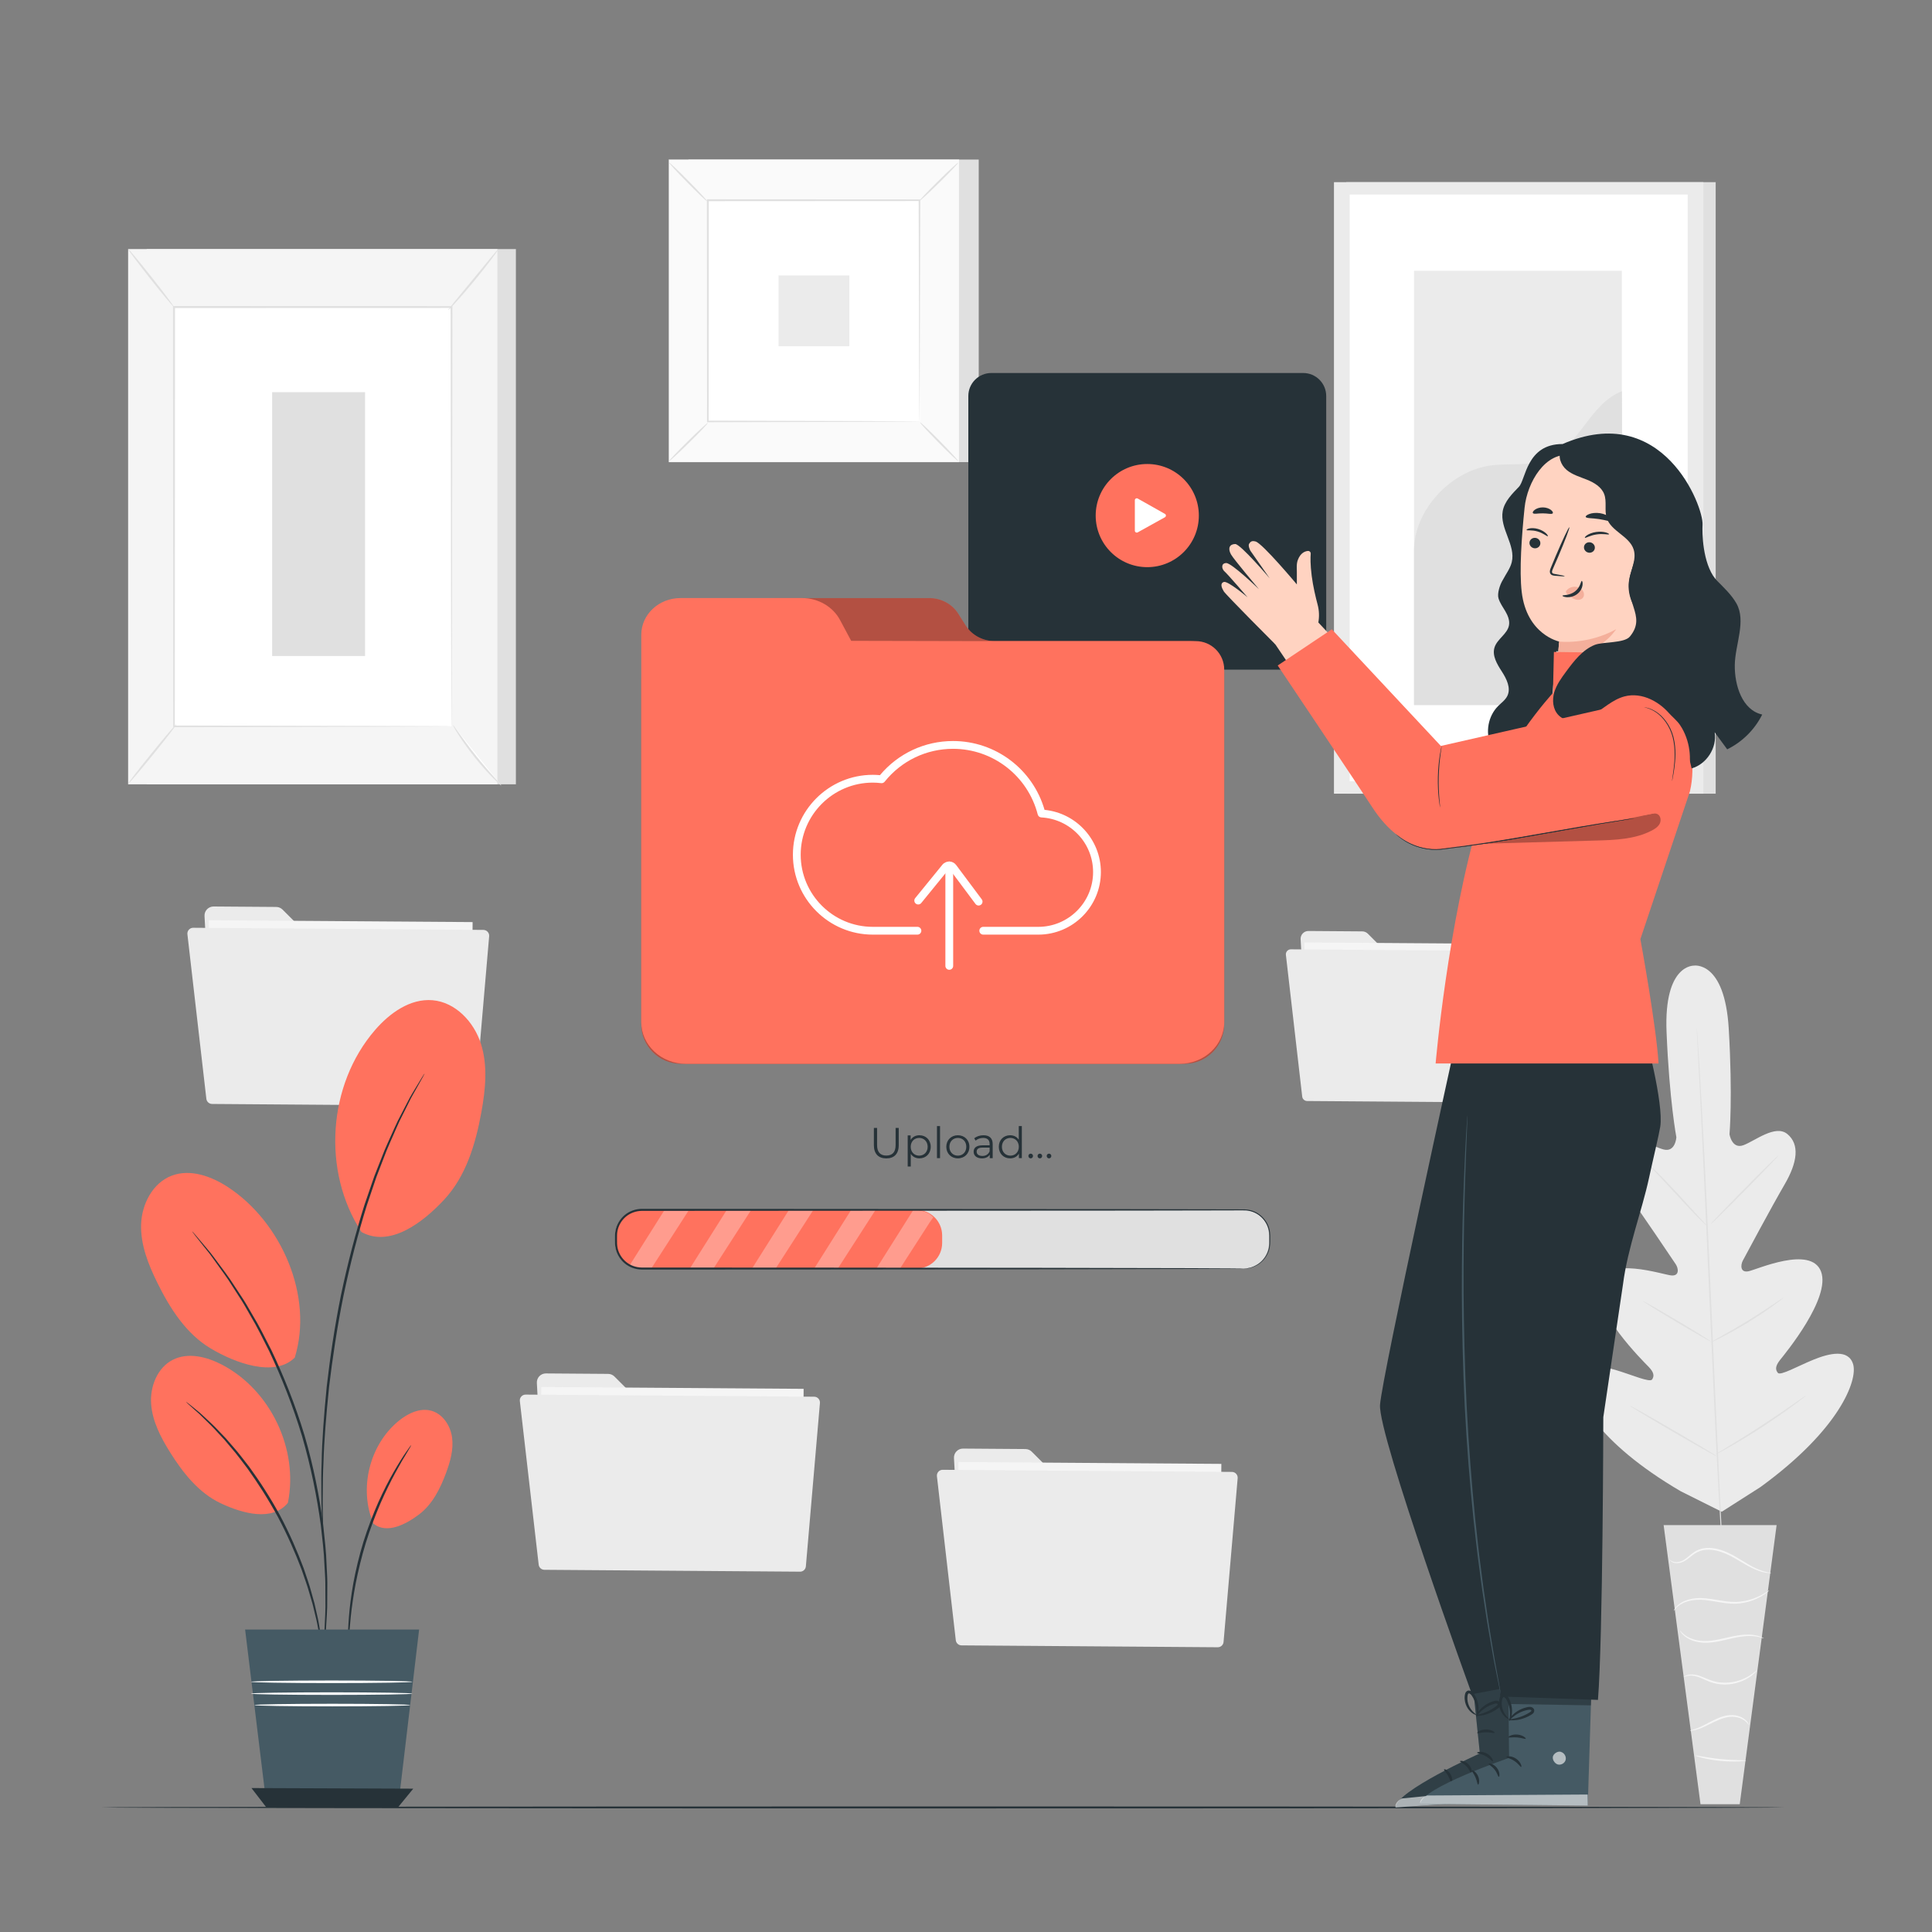 <svg xmlns="http://www.w3.org/2000/svg" xmlns:xlink="http://www.w3.org/1999/xlink" x="0px" y="0px" viewBox="0 0 500 500" style="enable-background:new 0 0 500 500;" xml:space="preserve"><rect x="0" y="0" width="500" height="500" fill="#808080" stroke="none"/><g id="Background_Complete">	<g>		<g>			<g>				<g>					<path style="fill:#EBEBEB;" d="M52.928,237.072l1.888,34.722c0.067,1.237,1.085,2.208,2.324,2.217l62.481,0.458       c1.295,0.01,2.352-1.032,2.361-2.327l0.198-27.028c0.009-1.301-1.041-2.36-2.342-2.361l-38.427-0.034       c-0.621-0.001-1.216-0.247-1.655-0.686l-6.63-6.627c-0.435-0.435-1.024-0.682-1.64-0.686L55.286,234.6       C53.935,234.591,52.855,235.722,52.928,237.072z"></path>				</g>			</g>		</g>		<g>			<g>				<g>											<rect x="53.809" y="238.418" transform="matrix(1 0.007 -0.007 1 1.899 -0.637)" style="fill:#F5F5F5;" width="68.27" height="40.795"></rect>				</g>			</g>		</g>		<g>			<g>				<g>					<path style="fill:#EBEBEB;" d="M48.502,241.789l4.901,42.579c0.087,0.757,0.725,1.329,1.486,1.335l66.531,0.487       c0.787,0.006,1.446-0.594,1.513-1.378l3.661-42.516c0.075-0.876-0.612-1.63-1.491-1.637l-75.093-0.55       C49.105,240.102,48.398,240.889,48.502,241.789z"></path>				</g>			</g>		</g>	</g>	<g>		<g>			<g>				<g>					<path style="fill:#EBEBEB;" d="M336.6,243.067l1.625,29.898c0.058,1.065,0.934,1.901,2.001,1.909l53.8,0.394       c1.115,0.008,2.025-0.889,2.033-2.004l0.17-23.273c0.008-1.12-0.897-2.032-2.017-2.033l-33.088-0.029       c-0.535-0.001-1.047-0.213-1.425-0.591l-5.709-5.706c-0.375-0.375-0.882-0.587-1.412-0.591l-13.948-0.102       C337.467,240.93,336.537,241.905,336.6,243.067z"></path>				</g>			</g>		</g>		<g>			<g>				<g>											<rect x="337.359" y="244.226" transform="matrix(1 0.007 -0.007 1 1.928 -2.68)" style="fill:#F5F5F5;" width="58.785" height="35.127"></rect>				</g>			</g>		</g>		<g>			<g>				<g>					<path style="fill:#EBEBEB;" d="M332.789,247.128l4.22,36.663c0.075,0.652,0.624,1.145,1.28,1.15l57.288,0.42       c0.677,0.005,1.245-0.512,1.303-1.187l3.153-36.609c0.065-0.754-0.527-1.404-1.284-1.409l-64.66-0.474       C333.309,245.676,332.7,246.354,332.789,247.128z"></path>				</g>			</g>		</g>	</g>	<g>		<g>			<g>				<g>					<rect x="348.409" y="47.144" style="fill:#E0E0E0;" width="95.608" height="158.259"></rect>				</g>			</g>		</g>		<g>			<g>				<g>					<rect x="345.23" y="47.144" style="fill:#EBEBEB;" width="95.608" height="158.259"></rect>				</g>			</g>		</g>		<g>			<g>				<g>					<rect x="349.301" y="50.354" style="fill:#FFFFFF;" width="87.466" height="151.84"></rect>				</g>			</g>		</g>		<g>			<g>				<g>					<g>						<rect x="365.952" y="70.084" style="fill:#EBEBEB;" width="53.784" height="112.379"></rect>					</g>				</g>			</g>			<g>				<g>					<g>						<path style="fill:#E0E0E0;" d="M365.952,142.696c-0.124-10.498,9.314-20.746,19.71-22.212        c4.957-0.699,10.224,0.285,14.856-1.614c8.267-3.39,10.898-14.375,19.219-17.633l0.38,81.226h-54.164V142.696z"></path>					</g>				</g>			</g>		</g>	</g>	<g>		<g>			<g>				<g>					<g>						<path style="fill:#EBEBEB;" d="M438.493,249.903c0,0-7.919-0.57-7.19,17.194c0.729,17.764,2.541,27.226,2.541,27.226        s-0.233,3.939-3.283,3.166c-3.051-0.773-8.789-4.606-11.623-1.741c-2.939,2.972-1.894,7.53,2.005,12.899        c3.899,5.369,12.009,17.445,12.739,18.539c0.716,1.075,1.003,3.09-1.159,2.896c-2.163-0.194-16.758-5.141-18.691,1.926        c-1.933,7.066,11.387,20.238,12.815,21.706c1.428,1.468,1.505,2.395,0.926,3.283c-0.58,0.888-5.329-1.237-9.538-2.474        c-4.209-1.237-9.306-1.933-10.08,2.237c-0.773,4.17,5.093,16.375,27.063,29.202l10.569,5.277l10.004-6.381        c20.576-14.96,25.193-27.69,24.006-31.762c-1.187-4.072-6.189-2.869-10.253-1.218c-4.064,1.652-8.577,4.241-9.242,3.416        c-0.665-0.826-0.681-1.755,0.593-3.359c1.275-1.603,13.21-16.042,10.58-22.879c-2.63-6.838-16.658-0.455-18.79-0.046        c-2.133,0.409-2.048-1.625-1.443-2.766c0.616-1.162,7.478-13.989,10.82-19.721c3.342-5.732,3.926-10.371,0.704-13.034        c-3.107-2.568-8.433,1.82-11.391,2.895c-2.958,1.074-3.583-2.821-3.583-2.821s0.857-9.595-0.195-27.343        c-1.052-17.748-9.064-16.315-9.064-16.315"></path>					</g>				</g>			</g>			<g>				<g>					<g>						<g>							<path style="fill:#E0E0E0;" d="M439.119,265.813c0,0,0.021,0.125,0.043,0.371c0.02,0.263,0.048,0.625,0.084,1.09         c0.066,0.978,0.162,2.388,0.285,4.195c0.242,3.643,0.554,8.918,0.914,15.436c0.725,13.037,1.571,31.055,2.441,50.957         c0.869,19.909,1.671,37.928,2.323,50.968c0.331,6.506,0.599,11.777,0.785,15.441c0.09,1.809,0.16,3.22,0.209,4.199         c0.019,0.466,0.033,0.829,0.044,1.092c0.008,0.246,0.001,0.373,0.001,0.373s-0.021-0.125-0.042-0.371         c-0.02-0.263-0.048-0.625-0.084-1.09c-0.066-0.978-0.162-2.388-0.284-4.194c-0.243-3.643-0.554-8.917-0.914-15.435         c-0.725-13.037-1.571-31.057-2.441-50.965c-0.869-19.902-1.671-37.92-2.322-50.959c-0.331-6.506-0.599-11.777-0.786-15.442         c-0.09-1.809-0.16-3.22-0.209-4.199c-0.019-0.466-0.034-0.829-0.044-1.093C439.112,265.94,439.119,265.813,439.119,265.813z"></path>						</g>					</g>				</g>			</g>			<g>				<g>					<g>						<g>							<path style="fill:#E0E0E0;" d="M426.75,301.433c0.02-0.02,0.253,0.176,0.658,0.547c0.407,0.369,0.978,0.922,1.677,1.611         c1.395,1.382,3.271,3.341,5.3,5.541c1.986,2.172,3.781,4.136,5.169,5.656c0.617,0.669,1.142,1.238,1.573,1.706         c0.373,0.402,0.57,0.634,0.551,0.654c-0.019,0.02-0.254-0.174-0.662-0.542c-0.406-0.371-0.977-0.923-1.669-1.62         c-1.382-1.396-3.231-3.378-5.26-5.579c-2-2.157-3.809-4.107-5.208-5.616c-0.621-0.666-1.149-1.233-1.583-1.699         C426.926,301.687,426.73,301.453,426.75,301.433z"></path>						</g>					</g>				</g>			</g>			<g>				<g>					<g>						<g>							<path style="fill:#E0E0E0;" d="M442.726,316.8c-0.08-0.079,3.786-4.126,8.632-9.04c4.848-4.915,8.842-8.835,8.921-8.757         c0.079,0.078-3.785,4.125-8.633,9.041C446.8,312.958,442.805,316.878,442.726,316.8z"></path>						</g>					</g>				</g>			</g>			<g>				<g>					<g>						<g>							<path style="fill:#E0E0E0;" d="M442.682,347.427c-0.013-0.025,0.25-0.191,0.737-0.469c0.564-0.317,1.255-0.704,2.067-1.16         c1.744-0.98,4.149-2.342,6.748-3.94c2.604-1.592,4.911-3.114,6.573-4.227c0.775-0.517,1.434-0.956,1.972-1.315         c0.468-0.308,0.735-0.467,0.751-0.445c0.016,0.023-0.219,0.225-0.659,0.572c-0.441,0.347-1.088,0.836-1.901,1.423         c-1.624,1.176-3.913,2.74-6.525,4.337c-2.607,1.603-5.042,2.929-6.824,3.847c-0.893,0.455-1.62,0.815-2.13,1.048         C442.982,347.334,442.695,347.452,442.682,347.427z"></path>						</g>					</g>				</g>			</g>			<g>				<g>					<g>						<g>							<path style="fill:#E0E0E0;" d="M425.173,336.709c0.014-0.024,0.274,0.099,0.731,0.343c0.457,0.244,1.112,0.608,1.916,1.065         c1.609,0.914,3.818,2.201,6.244,3.644c2.427,1.443,4.613,2.77,6.184,3.747c0.786,0.489,1.418,0.89,1.85,1.175         c0.432,0.285,0.664,0.454,0.65,0.478c-0.014,0.024-0.274-0.099-0.731-0.343c-0.457-0.244-1.112-0.608-1.916-1.065         c-1.609-0.914-3.818-2.202-6.245-3.645c-2.426-1.443-4.612-2.769-6.183-3.746c-0.786-0.489-1.418-0.89-1.85-1.175         C425.391,336.902,425.158,336.733,425.173,336.709z"></path>						</g>					</g>				</g>			</g>			<g>				<g>					<g>						<g>							<path style="fill:#E0E0E0;" d="M421.699,363.743c0.014-0.024,0.344,0.137,0.93,0.45c0.651,0.359,1.476,0.814,2.46,1.357         c2.068,1.161,4.911,2.789,8.039,4.609c3.128,1.82,5.949,3.488,7.98,4.712c0.958,0.587,1.761,1.079,2.395,1.468         c0.561,0.354,0.864,0.562,0.85,0.586c-0.014,0.024-0.344-0.137-0.93-0.45c-0.651-0.359-1.476-0.814-2.46-1.357         c-2.068-1.161-4.911-2.789-8.04-4.609c-3.127-1.82-5.948-3.487-7.979-4.711c-0.958-0.587-1.761-1.079-2.395-1.468         C421.989,363.974,421.685,363.767,421.699,363.743z"></path>						</g>					</g>				</g>			</g>			<g>				<g>					<g>						<g>							<path style="fill:#E0E0E0;" d="M443.9,376.456c-0.014-0.024,0.314-0.242,0.919-0.616c0.672-0.409,1.535-0.935,2.569-1.564         c2.168-1.321,5.157-3.156,8.4-5.272c3.248-2.112,6.138-4.099,8.221-5.55c0.994-0.691,1.824-1.267,2.47-1.716         c0.586-0.402,0.917-0.614,0.934-0.592c0.017,0.022-0.283,0.277-0.841,0.719c-0.557,0.442-1.374,1.067-2.397,1.822         c-2.043,1.513-4.913,3.541-8.167,5.657c-3.249,2.12-6.268,3.919-8.476,5.179c-1.106,0.627-2.006,1.125-2.636,1.454         C444.268,376.309,443.914,376.481,443.9,376.456z"></path>						</g>					</g>				</g>			</g>		</g>		<g>			<g>				<g>					<g>						<g>							<polygon style="fill:#E0E0E0;" points="459.785,394.697 430.545,394.697 440.089,466.938 450.242,466.938        "></polygon>						</g>					</g>				</g>			</g>			<g>				<g>					<g>						<g>							<g>								<path style="fill:#F5F5F5;" d="M432.063,403.577c-0.011,0.007,0.032,0.102,0.156,0.257c0.124,0.153,0.354,0.353,0.705,0.505          c0.693,0.302,1.911,0.326,3.088-0.379c1.181-0.651,2.209-1.931,3.792-2.496c1.569-0.599,3.513-0.492,5.377,0.107          c1.885,0.583,3.523,1.537,5.007,2.426c1.487,0.885,2.849,1.674,4.072,2.185c1.213,0.53,2.271,0.774,3.003,0.868          c0.367,0.049,0.653,0.063,0.848,0.057c0.194,0,0.296-0.008,0.297-0.025c0.017-0.095-1.655-0.081-4.011-1.209          c-1.18-0.54-2.507-1.347-3.982-2.253c-1.468-0.906-3.145-1.903-5.092-2.505c-1.924-0.619-3.992-0.731-5.675-0.062          c-0.841,0.32-1.547,0.823-2.136,1.321c-0.597,0.494-1.132,0.959-1.674,1.297c-1.069,0.691-2.193,0.72-2.848,0.494          C432.316,403.931,432.1,403.536,432.063,403.577z"></path>							</g>						</g>					</g>				</g>			</g>			<g>				<g>					<g>						<g>							<g>								<path style="fill:#F5F5F5;" d="M433.13,416.882c0.039,0.024,0.232-0.298,0.689-0.775c0.465-0.464,1.228-1.071,2.335-1.481          c1.097-0.421,2.507-0.671,4.066-0.612c1.566,0.054,3.273,0.398,5.088,0.693c1.812,0.305,3.607,0.441,5.21,0.216          c1.603-0.206,2.995-0.667,4.099-1.17c1.107-0.505,1.927-1.058,2.465-1.465c0.54-0.409,0.797-0.684,0.781-0.703          c-0.055-0.079-1.184,0.932-3.381,1.859c-1.096,0.452-2.46,0.868-4.017,1.043c-1.557,0.193-3.281,0.051-5.082-0.251          c-1.8-0.292-3.534-0.63-5.15-0.661c-1.618-0.036-3.077,0.258-4.206,0.739c-1.139,0.469-1.909,1.151-2.346,1.669          c-0.211,0.27-0.364,0.486-0.442,0.648C433.153,416.788,433.116,416.874,433.13,416.882z"></path>							</g>						</g>					</g>				</g>			</g>			<g>				<g>					<g>						<g>							<g>								<path style="fill:#F5F5F5;" d="M456.473,424.005c0.011-0.022-0.26-0.204-0.806-0.418c-0.544-0.215-1.375-0.436-2.423-0.52          c-1.047-0.083-2.302-0.016-3.664,0.21c-1.364,0.221-2.825,0.598-4.361,0.924c-1.534,0.323-3.014,0.541-4.354,0.492          c-1.34-0.047-2.532-0.34-3.457-0.748c-1.882-0.826-2.552-2.028-2.622-1.952c-0.018,0.011,0.115,0.312,0.495,0.763          c0.377,0.45,1.035,1.025,1.985,1.495c0.949,0.467,2.185,0.808,3.58,0.881c1.398,0.076,2.92-0.137,4.472-0.464          c1.552-0.33,3.003-0.717,4.337-0.957c1.333-0.245,2.551-0.344,3.57-0.306C455.277,423.472,456.443,424.093,456.473,424.005z          "></path>							</g>						</g>					</g>				</g>			</g>			<g>				<g>					<g>						<g>							<g>								<path style="fill:#F5F5F5;" d="M435.713,434.024c0.014,0.077,1.044-0.651,2.839-0.286c0.88,0.159,1.864,0.605,2.97,1.107          c1.102,0.514,2.43,0.953,3.855,1.063c2.873,0.276,5.428-0.652,6.995-1.621c0.803-0.476,1.362-0.988,1.741-1.339          c0.356-0.379,0.538-0.597,0.515-0.619c-0.064-0.07-0.832,0.794-2.425,1.666c-1.565,0.867-4.032,1.703-6.783,1.438          c-2.768-0.158-4.893-1.809-6.812-2.027c-0.936-0.14-1.718-0.006-2.206,0.191          C435.908,433.789,435.699,434.007,435.713,434.024z"></path>							</g>						</g>					</g>				</g>			</g>			<g>				<g>					<g>						<g>							<g>								<path style="fill:#F5F5F5;" d="M437.342,447.89c0,0.055,0.981,0.048,2.438-0.484c1.47-0.491,3.289-1.618,5.414-2.462          c1.066-0.406,2.135-0.656,3.107-0.651c0.973,0.005,1.841,0.242,2.498,0.57c1.343,0.669,1.732,1.619,1.806,1.559          c0.021-0.009-0.038-0.248-0.277-0.616c-0.236-0.367-0.684-0.846-1.37-1.24c-0.684-0.391-1.605-0.682-2.651-0.712          c-1.049-0.031-2.179,0.224-3.283,0.645c-2.202,0.878-3.963,2.037-5.367,2.594C438.27,447.69,437.331,447.814,437.342,447.89          z"></path>							</g>						</g>					</g>				</g>			</g>			<g>				<g>					<g>						<g>							<g>								<path style="fill:#F5F5F5;" d="M438.776,454.341c-0.016,0.06,0.685,0.312,1.851,0.601c1.165,0.29,2.801,0.599,4.628,0.78          c1.827,0.178,3.492,0.193,4.692,0.136c1.201-0.056,1.936-0.167,1.933-0.229c-0.007-0.144-2.963-0.018-6.578-0.382          C441.686,454.901,438.811,454.202,438.776,454.341z"></path>							</g>						</g>					</g>				</g>			</g>		</g>	</g>	<g>		<g>			<g>				<g>					<rect x="37.946" y="64.459" style="fill:#E0E0E0;" width="95.566" height="138.519"></rect>				</g>			</g>		</g>		<g>			<g>				<g>					<rect x="33.159" y="64.459" style="fill:#F5F5F5;" width="95.566" height="138.519"></rect>				</g>			</g>		</g>		<g>			<g>				<g>					<g>						<rect x="45.032" y="79.462" style="fill:#FFFFFF;" width="71.82" height="108.514"></rect>					</g>				</g>			</g>			<g>				<g>					<g>						<g>							<path style="fill:#E0E0E0;" d="M116.852,187.976c0,0-0.009-0.184-0.014-0.531c-0.003-0.358-0.008-0.87-0.014-1.539         c-0.007-1.364-0.016-3.36-0.029-5.952c-0.015-5.201-0.037-12.78-0.064-22.353c-0.029-19.135-0.069-46.231-0.117-78.139         l0.238,0.238c-21.942,0.007-46.256,0.014-71.811,0.021h-0.009l0.26-0.26c-0.02,40.936-0.038,78.679-0.053,108.514         l-0.207-0.207c21.872,0.046,39.8,0.083,52.275,0.109c6.24,0.023,11.114,0.041,14.442,0.053         c1.654,0.01,2.922,0.018,3.791,0.023C116.399,187.961,116.852,187.976,116.852,187.976s-0.423,0.015-1.267,0.022         c-0.86,0.005-2.115,0.013-3.752,0.023c-3.318,0.012-8.176,0.03-14.396,0.053c-12.506,0.026-30.478,0.063-52.404,0.109         l-0.207,0l0-0.208c-0.015-29.835-0.033-67.578-0.053-108.514l0-0.26h0.26h0.009c25.555,0.008,49.869,0.015,71.811,0.021         l0.239,0l0,0.238c-0.048,31.973-0.089,59.123-0.117,78.296c-0.027,9.551-0.049,17.111-0.064,22.299         c-0.012,2.571-0.022,4.551-0.029,5.904c-0.006,0.658-0.011,1.16-0.014,1.512         C116.861,187.811,116.852,187.976,116.852,187.976z"></path>						</g>					</g>				</g>			</g>		</g>		<g>			<g>				<g>					<g>						<path style="fill:none;stroke:#FBFBFB;stroke-width:0.25;stroke-miterlimit:10;" d="M113.522,80.186"></path>					</g>				</g>			</g>		</g>		<g>			<g>				<g>					<g>						<path style="fill:#E0E0E0;" d="M128.993,64.459c0.056,0.043-0.593,0.99-1.703,2.475c-1.11,1.485-2.686,3.504-4.484,5.688        c-1.799,2.184-3.479,4.117-4.724,5.491c-1.244,1.374-2.049,2.192-2.103,2.146c-0.055-0.048,0.652-0.951,1.824-2.386        c1.281-1.554,2.858-3.467,4.601-5.582c1.742-2.116,3.316-4.029,4.597-5.585C128.184,65.282,128.936,64.415,128.993,64.459z"></path>					</g>				</g>			</g>		</g>		<g>			<g>				<g>					<g>						<path style="fill:#FFFFFF;" d="M117.217,187.627c3.567,5.672,7.778,10.939,12.527,15.666"></path>					</g>				</g>			</g>			<g>				<g>					<g>						<g>							<path style="fill:#E0E0E0;" d="M129.744,203.293c-0.047,0.048-0.9-0.692-2.184-1.987c-1.284-1.294-2.986-3.156-4.725-5.329         c-1.738-2.176-3.181-4.245-4.16-5.783c-0.98-1.537-1.514-2.532-1.458-2.567c0.065-0.041,0.708,0.883,1.762,2.361         c1.053,1.479,2.534,3.501,4.262,5.664c1.729,2.16,3.376,4.049,4.587,5.402C129.038,202.408,129.798,203.238,129.744,203.293z         "></path>						</g>					</g>				</g>			</g>		</g>		<g>			<g>				<g>					<g>						<path style="fill:#FFFFFF;" d="M33.145,202.869c4.173-5.148,8.345-10.296,12.518-15.444"></path>					</g>				</g>			</g>			<g>				<g>					<g>						<g>							<path style="fill:#E0E0E0;" d="M45.663,187.425c0.111,0.09-2.601,3.621-6.057,7.885c-3.457,4.266-6.35,7.649-6.461,7.559         c-0.111-0.09,2.6-3.62,6.057-7.886C42.658,190.719,45.551,187.334,45.663,187.425z"></path>						</g>					</g>				</g>			</g>		</g>		<g>			<g>				<g>					<g>						<path style="fill:#E0E0E0;" d="M33.159,64.459c0.113-0.089,2.833,3.163,6.076,7.263c3.244,4.101,5.781,7.497,5.668,7.586        c-0.113,0.089-2.833-3.162-6.076-7.264C35.584,67.945,33.046,64.548,33.159,64.459z"></path>					</g>				</g>			</g>		</g>		<g>			<g>				<g>					<rect x="70.428" y="101.495" style="fill:#E0E0E0;" width="24.048" height="68.279"></rect>				</g>			</g>		</g>	</g>	<g>		<g>			<g>				<g>					<g>						<g>							<g>								<g>									<g>										<g>											<g>												<rect x="178.18" y="41.294" style="fill:#E0E0E0;" width="75.114" height="78.3"></rect>											</g>										</g>									</g>								</g>							</g>						</g>					</g>				</g>			</g>		</g>		<g>			<g>				<g>					<g>						<g>							<g>								<g>									<g>										<g>											<g>												<rect x="173.094" y="41.294" style="fill:#FAFAFA;" width="75.114" height="78.3"></rect>											</g>										</g>									</g>								</g>							</g>						</g>					</g>				</g>			</g>			<g>				<g>					<g>						<g>							<g>								<g>									<g>										<g>											<g>												<path style="fill:#E0E0E0;" d="M248.231,119.618H173.07V41.271h75.161V119.618z M173.117,119.571h75.067V41.317h-75.067              V119.571z"></path>											</g>										</g>									</g>								</g>							</g>						</g>					</g>				</g>			</g>		</g>		<g>			<g>				<g>					<g>						<g>							<g>								<g>									<g>										<g>											<g>												<rect x="183.191" y="51.82" style="fill:#FFFFFF;" width="54.919" height="57.248"></rect>											</g>										</g>									</g>								</g>							</g>						</g>					</g>				</g>			</g>		</g>		<g>			<g>				<g>					<g>						<g>							<g>								<g>									<g>										<g>											<g>												<g>													<path style="fill:#E0E0E0;" d="M183.191,109.449c0.043,0.051-0.478,0.65-1.355,1.576               c-0.877,0.925-2.109,2.178-3.491,3.539c-1.382,1.361-2.652,2.574-3.588,3.434c-0.936,0.86-1.54,1.37-1.587,1.322               c-0.047-0.048,0.471-0.644,1.348-1.569c0.877-0.925,2.113-2.181,3.499-3.546c1.386-1.365,2.658-2.58,3.594-3.44               C182.547,109.904,183.148,109.398,183.191,109.449z"></path>												</g>											</g>										</g>									</g>								</g>							</g>						</g>					</g>				</g>			</g>		</g>		<g>			<g>				<g>					<g>						<g>							<g>								<g>									<g>										<g>											<g>												<g>													<path style="fill:#E0E0E0;" d="M238.11,109.309c0.051-0.043,0.65,0.478,1.576,1.355               c0.925,0.877,2.178,2.11,3.539,3.491c1.361,1.382,2.574,2.652,3.434,3.588c0.861,0.937,1.37,1.54,1.322,1.587               c-0.048,0.047-0.644-0.471-1.569-1.348c-0.925-0.877-2.181-2.113-3.546-3.499c-1.364-1.385-2.58-2.658-3.44-3.594               C238.565,109.952,238.059,109.352,238.11,109.309z"></path>												</g>											</g>										</g>									</g>								</g>							</g>						</g>					</g>				</g>			</g>		</g>		<g>			<g>				<g>					<g>						<g>							<g>								<g>									<g>										<g>											<g>												<g>													<path style="fill:#E0E0E0;" d="M237.96,51.973c-0.043-0.051,0.478-0.65,1.355-1.576               c0.877-0.926,2.109-2.178,3.491-3.539c1.382-1.362,2.652-2.574,3.588-3.435c0.937-0.861,1.54-1.37,1.587-1.322               c0.047,0.048-0.471,0.643-1.348,1.569c-0.877,0.925-2.113,2.181-3.499,3.546c-1.385,1.365-2.658,2.58-3.595,3.44               C238.604,51.518,238.003,52.024,237.96,51.973z"></path>												</g>											</g>										</g>									</g>								</g>							</g>						</g>					</g>				</g>			</g>		</g>		<g>			<g>				<g>					<g>						<g>							<g>								<g>									<g>										<g>											<g>												<g>													<path style="fill:#E0E0E0;" d="M183.041,52.113c-0.051,0.043-0.65-0.478-1.576-1.355               c-0.926-0.877-2.178-2.11-3.539-3.491c-1.361-1.382-2.574-2.652-3.434-3.588c-0.861-0.937-1.37-1.54-1.322-1.587               c0.048-0.048,0.643,0.471,1.569,1.348c0.926,0.877,2.181,2.113,3.546,3.499c1.365,1.386,2.58,2.658,3.44,3.595               C182.586,51.47,183.092,52.07,183.041,52.113z"></path>												</g>											</g>										</g>									</g>								</g>							</g>						</g>					</g>				</g>			</g>		</g>		<g>			<g>				<g>					<g>						<g>							<g>								<g>									<g>										<g>											<g>												<g>													<path style="fill:#E0E0E0;" d="M237.96,109.068c-0.004-0.004-0.008-0.098-0.012-0.278               c-0.003-0.195-0.007-0.458-0.012-0.799c-0.006-0.718-0.014-1.75-0.025-3.09c-0.013-2.712-0.032-6.658-0.055-11.668               c-0.026-10.027-0.063-24.311-0.108-41.413l0.212,0.212c-15.988,0.009-34.763,0.02-54.763,0.031h-0.005l0.243-0.243               c-0.013,21.012-0.024,40.67-0.034,57.248l-0.209-0.208c16.412,0.044,30.076,0.081,39.656,0.106               c4.786,0.023,8.552,0.042,11.139,0.054c1.278,0.011,2.262,0.019,2.947,0.024c0.324,0.005,0.575,0.009,0.761,0.012               C237.867,109.061,237.956,109.064,237.96,109.068c0.004,0.004-0.078,0.008-0.242,0.012               c-0.181,0.003-0.425,0.007-0.739,0.012c-0.676,0.006-1.646,0.014-2.907,0.024c-2.576,0.013-6.325,0.031-11.092,0.055               c-9.612,0.026-23.322,0.063-39.789,0.107l-0.208,0.001l0-0.21c-0.01-16.578-0.022-36.236-0.035-57.248l0-0.243h0.243               h0.005c20,0.011,38.776,0.022,54.763,0.031h0.212l0,0.212c-0.045,17.159-0.082,31.49-0.108,41.549               c-0.024,4.99-0.043,8.919-0.056,11.62c-0.011,1.323-0.019,2.341-0.025,3.05c-0.005,0.331-0.009,0.586-0.012,0.776               C237.968,108.987,237.964,109.073,237.96,109.068z"></path>												</g>											</g>										</g>									</g>								</g>							</g>						</g>					</g>				</g>			</g>		</g>		<g>			<g>				<g>					<g>						<g>							<g>								<g>									<g>										<g>											<g>												<rect x="201.488" y="71.281" style="fill:#EBEBEB;" width="18.326" height="18.326"></rect>											</g>										</g>									</g>								</g>							</g>						</g>					</g>				</g>			</g>		</g>	</g>	<g>		<g>			<g>				<g>					<path style="fill:#EBEBEB;" d="M138.938,357.902l1.877,34.53c0.067,1.23,1.079,2.196,2.311,2.205l62.135,0.455       c1.288,0.01,2.339-1.027,2.348-2.314l0.197-26.878c0.009-1.293-1.036-2.347-2.329-2.349l-38.215-0.034       c-0.617-0.001-1.209-0.246-1.646-0.682l-6.594-6.591c-0.433-0.433-1.019-0.678-1.631-0.682l-16.11-0.118       C139.939,355.434,138.865,356.56,138.938,357.902z"></path>				</g>			</g>		</g>		<g>			<g>				<g>											<rect x="139.814" y="359.24" transform="matrix(1 0.007 -0.007 1 2.786 -1.263)" style="fill:#F5F5F5;" width="67.892" height="40.569"></rect>				</g>			</g>		</g>		<g>			<g>				<g>					<path style="fill:#EBEBEB;" d="M134.536,362.592l4.874,42.343c0.087,0.753,0.721,1.322,1.478,1.328l66.163,0.485       c0.782,0.006,1.437-0.591,1.505-1.371l3.641-42.281c0.075-0.871-0.608-1.621-1.483-1.628l-74.678-0.547       C135.136,360.915,134.433,361.698,134.536,362.592z"></path>				</g>			</g>		</g>	</g>	<g>		<g>			<g>				<g>					<path style="fill:#EBEBEB;" d="M246.887,377.354l1.881,34.606c0.067,1.233,1.081,2.2,2.316,2.21l62.271,0.456       c1.29,0.009,2.344-1.029,2.353-2.319l0.197-26.937c0.01-1.296-1.038-2.353-2.334-2.354l-38.298-0.034       c-0.619-0.001-1.212-0.247-1.65-0.684l-6.608-6.605c-0.434-0.434-1.021-0.679-1.635-0.684l-16.145-0.118       C247.89,374.881,246.813,376.009,246.887,377.354z"></path>				</g>			</g>		</g>		<g>			<g>				<g>											<rect x="247.764" y="378.695" transform="matrix(1 0.007 -0.007 1 2.932 -2.054)" style="fill:#F5F5F5;" width="68.04" height="40.658"></rect>				</g>			</g>		</g>		<g>			<g>				<g>					<path style="fill:#EBEBEB;" d="M242.475,382.055l4.884,42.436c0.087,0.754,0.722,1.325,1.482,1.331l66.308,0.486       c0.784,0.006,1.44-0.592,1.508-1.374l3.649-42.373c0.075-0.873-0.61-1.625-1.486-1.631l-74.841-0.548       C243.076,380.374,242.372,381.158,242.475,382.055z"></path>				</g>			</g>		</g>	</g></g><g id="Background_Simple" style="display:none;">	<g style="display:inline;">		<g>			<path style="fill:#EBEBEB;" d="M359.817,96.445l-1.629-2.684c-13.731-22.628-38.558-36.269-64.734-34.613     c-3.365,0.213-6.715,0.668-10.021,1.376c-23.799,5.094-44.507,23.091-53.09,46.14c-5.048,13.555-6.458,29.163-16.038,39.923     c-12.467,14.003-33.634,14.443-52.243,13.863c-18.609-0.58-39.79-0.085-52.196,13.973c-7.77,8.804-10.24,21.325-9.613,33.116     c1.659,31.217,23.412,59.13,51.076,73.005c27.664,13.874,60.235,15.117,90.512,9.014c42.414-8.55,82.749-32.03,106.994-68.295     C373.079,184.995,379.215,135.587,359.817,96.445z"></path>		</g>	</g>	<g style="display:inline;">		<g>			<circle style="fill:#EBEBEB;" cx="173.162" cy="108.544" r="19.784"></circle>		</g>	</g></g><g id="Plant">	<g>		<g>			<g>				<g>					<g>						<path style="fill:#FF725E;" d="M93.556,318.853c-10.252-15.681-8.757-38.083,3.487-52.263c3.8-4.401,9.112-8.227,14.905-7.731        c5.932,0.508,10.712,5.596,12.517,11.27c1.805,5.674,1.179,11.821,0.119,17.68c-1.485,8.203-3.971,16.597-9.661,22.689        C109.233,316.59,100.872,322.85,93.556,318.853"></path>					</g>				</g>			</g>			<g>				<g>					<g>						<path style="fill:#FF725E;" d="M96.657,394.328c-3.861-9.008-1.061-20.415,6.533-26.611c2.357-1.923,5.44-3.413,8.38-2.632        c3.01,0.799,5.012,3.854,5.428,6.94c0.416,3.087-0.464,6.197-1.541,9.12c-1.508,4.092-3.55,8.191-7.034,10.814        C104.939,394.582,100.064,397.05,96.657,394.328"></path>					</g>				</g>			</g>			<g>				<g>					<g>						<path style="fill:#FF725E;" d="M74.503,388.945c2.819-13.902-4.508-29.241-17.092-35.786        c-3.906-2.031-8.714-3.235-12.65-1.263c-4.031,2.019-5.967,6.937-5.648,11.433c0.32,4.496,2.482,8.645,4.869,12.469        c3.342,5.355,7.442,10.562,13.151,13.254C62.842,391.744,70.476,393.806,74.503,388.945"></path>					</g>				</g>			</g>			<g>				<g>					<g>						<path style="fill:#FF725E;" d="M76.279,351.354c4.908-15.839-3.414-35.044-17.285-44.132        c-4.305-2.821-9.756-4.784-14.566-2.952c-4.925,1.876-7.754,7.369-7.91,12.637c-0.155,5.268,1.873,10.347,4.202,15.075        c3.26,6.62,7.418,13.158,13.743,16.958C60.789,352.74,71.026,356.536,76.279,351.354"></path>					</g>				</g>			</g>			<g>				<g>					<g>						<g>							<path style="fill:#263238;" d="M83.569,428.774c-0.023,0.002-0.078-0.262-0.16-0.767c-0.086-0.577-0.195-1.309-0.329-2.209         c-0.068-0.488-0.142-1.021-0.222-1.597c-0.113-0.585-0.234-1.213-0.363-1.884c-0.258-1.352-0.524-2.895-0.967-4.57         c-0.204-0.843-0.417-1.724-0.639-2.641c-0.266-0.908-0.543-1.851-0.829-2.826c-0.528-1.966-1.309-3.999-2.04-6.166         c-1.623-4.277-3.64-8.892-6.114-13.558c-2.521-4.643-5.253-8.875-7.921-12.593c-1.402-1.807-2.665-3.582-4.011-5.109         c-0.655-0.777-1.288-1.529-1.897-2.253c-0.641-0.691-1.257-1.356-1.847-1.992c-1.151-1.295-2.29-2.37-3.274-3.332         c-0.487-0.479-0.944-0.927-1.369-1.344c-0.436-0.385-0.839-0.741-1.208-1.068c-0.676-0.61-1.226-1.105-1.659-1.495         c-0.375-0.348-0.565-0.539-0.55-0.557c0.014-0.018,0.233,0.138,0.636,0.453c0.455,0.366,1.033,0.831,1.744,1.403         c0.382,0.314,0.799,0.656,1.251,1.027c0.438,0.406,0.909,0.842,1.412,1.308c1.013,0.94,2.181,1.997,3.36,3.278         c0.603,0.63,1.234,1.289,1.889,1.973c0.623,0.72,1.269,1.467,1.937,2.24c1.373,1.521,2.66,3.292,4.084,5.101         c2.712,3.72,5.477,7.97,8.014,12.642c2.49,4.695,4.503,9.348,6.104,13.663c0.72,2.186,1.485,4.237,1.994,6.222         c0.275,0.984,0.54,1.935,0.796,2.852c0.208,0.925,0.408,1.814,0.6,2.665c0.415,1.691,0.651,3.248,0.874,4.612         c0.11,0.677,0.214,1.311,0.31,1.9c0.059,0.581,0.114,1.118,0.165,1.611c0.083,0.909,0.151,1.647,0.205,2.229         C83.583,428.504,83.592,428.772,83.569,428.774z"></path>						</g>					</g>				</g>			</g>			<g>				<g>					<g>						<g>							<path style="fill:#263238;" d="M83.207,431.621c-0.011-0.002-0.011-0.109,0-0.316c0.018-0.247,0.04-0.548,0.068-0.918         c0.079-0.86,0.188-2.034,0.325-3.519c0.076-0.769,0.159-1.616,0.251-2.54c0.07-0.93,0.095-1.945,0.152-3.032         c0.081-2.177,0.289-4.651,0.213-7.393c-0.007-1.372-0.014-2.807-0.021-4.301c-0.015-1.495-0.156-3.047-0.232-4.656         c-0.108-3.223-0.546-6.639-0.934-10.24c-0.984-7.175-2.52-15.004-4.859-23.033c-2.417-8.009-5.397-15.412-8.484-21.964         c-1.638-3.23-3.133-6.334-4.8-9.095c-0.813-1.39-1.541-2.768-2.344-4.03c-0.809-1.257-1.585-2.464-2.327-3.617         c-1.431-2.341-2.954-4.301-4.208-6.082c-0.64-0.88-1.214-1.717-1.781-2.459c-0.58-0.724-1.112-1.389-1.594-1.992         c-0.924-1.17-1.655-2.096-2.19-2.773c-0.225-0.295-0.407-0.536-0.557-0.733c-0.123-0.168-0.181-0.257-0.173-0.265         s0.085,0.067,0.225,0.22c0.163,0.185,0.363,0.412,0.608,0.69c0.56,0.659,1.324,1.559,2.291,2.697         c0.498,0.593,1.046,1.247,1.644,1.96c0.582,0.731,1.173,1.559,1.829,2.431c1.286,1.764,2.841,3.711,4.303,6.043         c0.756,1.15,1.548,2.354,2.372,3.607c0.817,1.259,1.559,2.636,2.386,4.026c1.694,2.759,3.214,5.866,4.874,9.103         c3.131,6.565,6.143,13.997,8.571,22.042c2.35,8.065,3.875,15.936,4.829,23.146c0.373,3.618,0.792,7.051,0.876,10.288         c0.064,1.616,0.193,3.174,0.194,4.675c-0.008,1.5-0.015,2.94-0.022,4.317c0.046,2.751-0.196,5.232-0.313,7.412         c-0.075,1.089-0.119,2.105-0.208,3.036c-0.113,0.924-0.216,1.771-0.31,2.54c-0.19,1.481-0.34,2.652-0.45,3.51         c-0.054,0.367-0.098,0.666-0.134,0.91C83.241,431.518,83.218,431.622,83.207,431.621z"></path>						</g>					</g>				</g>			</g>			<g>				<g>					<g>						<g>							<path style="fill:#263238;" d="M109.896,277.795c0.01,0.006-0.035,0.105-0.131,0.293c-0.118,0.221-0.263,0.491-0.442,0.823         c-0.427,0.763-1.013,1.807-1.752,3.128c-0.376,0.681-0.828,1.419-1.263,2.26c-0.423,0.851-0.881,1.772-1.372,2.758         c-0.495,0.991-1.023,2.047-1.581,3.166c-0.534,1.133-1.042,2.357-1.608,3.627c-0.549,1.278-1.166,2.598-1.733,4.006         c-0.546,1.418-1.114,2.891-1.702,4.416c-0.293,0.763-0.592,1.539-0.895,2.327c-0.271,0.801-0.546,1.614-0.825,2.439         c-0.556,1.651-1.129,3.35-1.716,5.091c-2.173,7.027-4.232,14.852-5.971,23.161c-1.683,8.325-2.865,16.332-3.737,23.638         c-0.748,7.319-1.3,13.927-1.451,19.491c-0.141,2.78-0.17,5.297-0.179,7.508c-0.036,2.211-0.044,4.116,0.008,5.672         c0.021,1.514,0.038,2.711,0.05,3.586c-0.002,0.377-0.003,0.684-0.004,0.934c-0.005,0.211-0.013,0.319-0.024,0.319         c-0.012,0-0.026-0.107-0.044-0.316c-0.017-0.249-0.037-0.555-0.063-0.931c-0.043-0.874-0.102-2.071-0.176-3.585         c-0.092-1.557-0.122-3.464-0.122-5.679c-0.027-2.215-0.031-4.737,0.08-7.524c0.09-5.578,0.595-12.204,1.311-19.543         c0.84-7.327,2.006-15.358,3.694-23.705c1.743-8.332,3.827-16.176,6.039-23.214c0.598-1.744,1.181-3.445,1.748-5.099         c0.285-0.826,0.566-1.639,0.843-2.441c0.31-0.789,0.615-1.565,0.914-2.329c0.602-1.525,1.184-2.998,1.743-4.415         c0.582-1.407,1.214-2.726,1.778-4.001c0.581-1.268,1.105-2.489,1.656-3.618c0.577-1.114,1.121-2.166,1.632-3.152         c0.509-0.98,0.985-1.894,1.424-2.74c0.453-0.834,0.923-1.565,1.317-2.237c0.787-1.296,1.41-2.321,1.864-3.069         c0.201-0.318,0.365-0.578,0.499-0.789C109.822,277.876,109.887,277.789,109.896,277.795z"></path>						</g>					</g>				</g>			</g>			<g>				<g>					<g>						<g>							<path style="fill:#263238;" d="M106.413,374.013c0.038,0.026-0.352,0.707-1.09,1.914c-0.75,1.198-1.779,2.969-2.986,5.186         c-1.217,2.213-2.541,4.915-3.884,7.969c-1.31,3.068-2.619,6.498-3.768,10.173c-1.125,3.684-1.978,7.255-2.627,10.528         c-0.614,3.28-1.045,6.258-1.289,8.771c-0.255,2.512-0.403,4.554-0.46,5.966c-0.071,1.412-0.133,2.195-0.179,2.195         c-0.046,0-0.073-0.783-0.082-2.202c-0.023-1.418,0.053-3.472,0.249-6.003c0.184-2.532,0.568-5.535,1.153-8.842         c0.62-3.301,1.461-6.902,2.594-10.612c1.157-3.701,2.494-7.149,3.844-10.223c1.382-3.061,2.759-5.757,4.035-7.951         c1.266-2.199,2.361-3.939,3.181-5.097C105.91,374.618,106.374,373.987,106.413,374.013z"></path>						</g>					</g>				</g>			</g>		</g>		<g>			<g>				<g>					<polygon style="fill:#455A64;" points="63.434,421.716 108.468,421.716 103.019,467.711 69.043,467.711      "></polygon>				</g>			</g>		</g>		<g>			<g>				<g>					<polygon style="fill:#263238;" points="65.078,462.746 68.903,467.711 103.019,467.711 106.953,462.905      "></polygon>				</g>			</g>		</g>		<g>			<g>				<g>					<g>						<path style="fill:#FFFFFF;" d="M106.713,435.244c0,0.186-9.345,0.336-20.871,0.336c-11.529,0-20.873-0.15-20.873-0.336        c0-0.185,9.343-0.336,20.873-0.336C97.368,434.908,106.713,435.058,106.713,435.244z"></path>					</g>				</g>			</g>		</g>		<g>			<g>				<g>					<g>						<path style="fill:#FFFFFF;" d="M106.713,438.306c0,0.185-9.345,0.336-20.871,0.336c-11.529,0-20.873-0.15-20.873-0.336        s9.343-0.336,20.873-0.336C97.368,437.97,106.713,438.121,106.713,438.306z"></path>					</g>				</g>			</g>		</g>		<g>			<g>				<g>					<g>						<path style="fill:#FFFFFF;" d="M106.151,441.271c0,0.185-9.018,0.336-20.14,0.336c-11.126,0-20.142-0.15-20.142-0.336        s9.016-0.336,20.142-0.336C97.133,440.935,106.151,441.085,106.151,441.271z"></path>					</g>				</g>			</g>		</g>	</g></g><g id="Floor">	<g>		<g>			<g>				<path style="fill:#263238;" d="M461.824,467.763c0,0.144-97.531,0.26-217.814,0.26c-120.325,0-217.835-0.117-217.835-0.26      c0-0.144,97.51-0.26,217.835-0.26C364.293,467.503,461.824,467.619,461.824,467.763z"></path>			</g>		</g>	</g></g><g id="Character">	<g>		<g>			<g>				<g>					<path style="fill:#263238;" d="M443.943,149.852c-3.362-4.257-3.438-12.025-3.325-14.067       c0.26-4.714-10.236-32.208-36.258-20.852l-0.003-0.018c-9.325,0-9.478,9.204-11.251,11.055       c-1.773,1.851-3.74,3.777-4.204,6.298c-0.822,4.468,3.417,8.807,2.341,13.22c-0.404,1.656-1.511,3.058-2.293,4.57l-0.004-0.003       c-0.833,1.358-1.495,3.557-1.138,4.779c0.358,1.222,1.136,2.267,1.777,3.367c0.641,1.1,1.167,2.365,0.941,3.617       c-0.409,2.267-3.035,3.521-3.737,5.715c-0.689,2.15,0.664,4.364,1.889,6.261c1.225,1.897,2.412,4.276,1.423,6.306       c-0.526,1.08-1.566,1.796-2.413,2.648c-2.566,2.584-3.332,6.79-1.84,10.112c4.991-0.983,9.982-1.965,14.974-2.948       c0.654-7.134,1.308-14.269,1.962-21.403c4.376,1.087,9.169-1.712,11.242-2.238l2.551-1.379       c5.578,0.981,11.599,0.631,16.493-2.22c4.894-2.85,12.143,0.793,11.194-4.791C443.804,155.172,445.647,152.009,443.943,149.852       z"></path>				</g>			</g>			<g>				<g>					<g>						<g>							<g>								<g>									<g>										<g>											<g>												<path style="fill:#FFD3C1;" d="M426.876,123.835l-20.362-6.029c-6.56-0.962-11.268,6.973-11.951,13.568              c-0.759,7.328-1.397,16.303-0.747,21.82c1.306,11.092,9.697,12.835,9.697,12.835c0.001-0.014-1.469,15.711-1.607,19.643              l25.112-12.853l3.169-44.912C430.307,125.896,428.869,124.128,426.876,123.835z"></path>											</g>										</g>										<g>											<g>												<g>													<g>														<g>															<g>																<g>																	<g>																		<g>																			<g>																				<g>																					<g>																						<g>																							<g>																								<g>																									<path style="fill:#263238;" d="M395.827,140.413c-0.056,0.745,0.528,1.408,1.306,1.481                           c0.776,0.073,1.452-0.47,1.509-1.216c0.056-0.745-0.528-1.409-1.304-1.482                           C396.56,139.123,395.883,139.667,395.827,140.413z"></path>																								</g>																							</g>																						</g>																					</g>																				</g>																			</g>																		</g>																	</g>																</g>															</g>														</g>													</g>												</g>											</g>											<g>												<g>													<g>														<g>															<g>																<g>																	<g>																		<g>																			<g>																				<g>																					<g>																						<g>																							<g>																								<g>																									<g>																										<path style="fill:#263238;" d="M395.071,137.176c0.137,0.185,1.345-0.077,2.843,0.368                            c1.501,0.43,2.452,1.322,2.65,1.235c0.096-0.036-0.017-0.329-0.428-0.727                            c-0.404-0.394-1.143-0.88-2.078-1.154c-0.935-0.272-1.787-0.252-2.307-0.126                            C395.221,136.896,395.001,137.092,395.071,137.176z"></path>																									</g>																								</g>																							</g>																						</g>																					</g>																				</g>																			</g>																		</g>																	</g>																</g>															</g>														</g>													</g>												</g>											</g>										</g>										<g>											<g>												<g>													<g>														<g>															<g>																<g>																	<g>																		<g>																			<g>																				<g>																					<g>																						<g>																							<g>																								<g>																									<path style="fill:#263238;" d="M409.933,141.559c-0.057,0.746,0.528,1.408,1.305,1.481                           c0.776,0.073,1.452-0.47,1.508-1.216c0.057-0.745-0.528-1.409-1.304-1.482                           C410.666,140.269,409.99,140.814,409.933,141.559z"></path>																								</g>																							</g>																						</g>																					</g>																				</g>																			</g>																		</g>																	</g>																</g>															</g>														</g>													</g>												</g>											</g>											<g>												<g>													<g>														<g>															<g>																<g>																	<g>																		<g>																			<g>																				<g>																					<g>																						<g>																							<g>																								<g>																									<g>																										<path style="fill:#263238;" d="M410.186,139.18c0.221,0.104,1.316-0.634,3.017-0.873                            c1.697-0.254,3.05,0.128,3.21-0.031c0.079-0.072-0.162-0.282-0.755-0.458                            c-0.582-0.176-1.54-0.292-2.599-0.138c-1.059,0.154-1.905,0.531-2.371,0.859                            C410.213,138.87,410.079,139.134,410.186,139.18z"></path>																									</g>																								</g>																							</g>																						</g>																					</g>																				</g>																			</g>																		</g>																	</g>																</g>															</g>														</g>													</g>												</g>											</g>										</g>										<g>											<g>												<g>													<g>														<g>															<g>																<g>																	<g>																		<g>																			<g>																				<g>																					<g>																						<g>																							<g>																								<g>																									<path style="fill:#263238;" d="M404.934,149.107c0.011-0.086-0.928-0.288-2.453-0.545                           c-0.387-0.056-0.751-0.148-0.806-0.415c-0.08-0.285,0.099-0.697,0.306-1.141                           c0.403-0.925,0.825-1.895,1.268-2.911c1.765-4.146,3.059-7.562,2.891-7.632                           c-0.167-0.069-1.734,3.235-3.499,7.381c-0.426,1.023-0.833,1.998-1.221,2.931                           c-0.165,0.436-0.438,0.926-0.263,1.516c0.093,0.294,0.369,0.516,0.616,0.594                           c0.246,0.086,0.464,0.099,0.656,0.118C403.968,149.147,404.925,149.193,404.934,149.107z"></path>																								</g>																							</g>																						</g>																					</g>																				</g>																			</g>																		</g>																	</g>																</g>															</g>														</g>													</g>												</g>											</g>										</g>										<g>											<g>												<g>													<g>														<g>															<g>																<g>																	<g>																		<g>																			<g>																				<g>																					<g>																						<g>																							<g>																								<path style="fill:#F4AF9B;" d="M403.512,166.029c0,0,7.244,0.929,14.768-3.191                          c-0.125,0.022-4.518,7.672-15.037,6.115L403.512,166.029z"></path>																							</g>																						</g>																					</g>																				</g>																			</g>																		</g>																	</g>																</g>															</g>														</g>													</g>												</g>											</g>										</g>										<g>											<g>												<g>													<g>														<g>															<g>																<g>																	<g>																		<g>																			<g>																				<g>																					<g>																						<g>																							<g>																								<path style="fill:#F4AF9B;" d="M405.429,152.798c0.576-0.701,1.551-1.06,2.498-0.919                          c0.657,0.098,1.312,0.443,1.691,0.996c0.379,0.553,0.433,1.32,0.047,1.818                          c-0.434,0.561-1.297,0.66-2.014,0.424c-0.718-0.236-1.323-0.739-1.897-1.239                          c-0.159-0.138-0.321-0.282-0.416-0.467c-0.095-0.185-0.108-0.422,0.025-0.566"></path>																							</g>																						</g>																					</g>																				</g>																			</g>																		</g>																	</g>																</g>															</g>														</g>													</g>												</g>											</g>										</g>										<g>											<g>												<g>													<g>														<g>															<g>																<g>																	<g>																		<g>																			<g>																				<g>																					<g>																						<g>																							<g>																								<g>																									<path style="fill:#263238;" d="M409.368,150.339c-0.247-0.024-0.317,1.627-1.777,2.741                           c-1.458,1.119-3.21,0.862-3.233,1.093c-0.027,0.103,0.379,0.336,1.121,0.386                           c0.728,0.055,1.801-0.137,2.695-0.819c0.891-0.684,1.3-1.628,1.384-2.303                           C409.649,150.751,409.481,150.334,409.368,150.339z"></path>																								</g>																							</g>																						</g>																					</g>																				</g>																			</g>																		</g>																	</g>																</g>															</g>														</g>													</g>												</g>											</g>										</g>									</g>								</g>							</g>							<g>								<g>									<g>										<g>											<g>												<g>													<g>														<g>															<g>																<g>																	<g>																		<g>																			<g>																				<g>																					<path style="fill:#263238;" d="M410.382,133.765c0.134,0.419,1.66,0.285,3.435,0.572                       c1.782,0.251,3.2,0.832,3.452,0.47c0.113-0.173-0.122-0.572-0.688-0.996c-0.56-0.423-1.465-0.84-2.532-1.003                       c-1.067-0.16-2.054-0.03-2.715,0.209C410.668,133.255,410.325,133.566,410.382,133.765z"></path>																				</g>																			</g>																		</g>																	</g>																</g>															</g>														</g>													</g>												</g>											</g>										</g>									</g>								</g>							</g>							<g>								<g>									<g>										<g>											<g>												<g>													<g>														<g>															<g>																<g>																	<g>																		<g>																			<g>																				<g>																					<path style="fill:#263238;" d="M396.706,132.783c0.254,0.356,1.316,0.04,2.577,0.074                       c1.262-0.01,2.318,0.326,2.578-0.025c0.115-0.171-0.039-0.524-0.492-0.87c-0.446-0.344-1.204-0.642-2.071-0.65                       c-0.867-0.007-1.63,0.275-2.082,0.612C396.755,132.26,396.595,132.61,396.706,132.783z"></path>																				</g>																			</g>																		</g>																	</g>																</g>															</g>														</g>													</g>												</g>											</g>										</g>									</g>								</g>							</g>						</g>					</g>				</g>			</g>			<g>				<g>					<g>						<path style="fill:#263238;" d="M404.112,116.365c8.185,1.299,16.215,3.576,23.863,6.77c1.773,0.74,3.632,1.62,4.635,3.259        c1.061,1.735,0.924,3.919,0.752,5.945c-0.839,9.879-1.678,19.759-2.517,29.638l-1.062-0.055        c-3.055,0.496-3.266-1.057-5.451-3.249s-3.231-5.461-2.726-8.514c0.446-2.694,2.01-5.393,1.169-7.991        c-1.112-3.435-5.82-4.658-6.952-8.087c-0.658-1.992,0.087-4.266-0.669-6.223c-0.711-1.84-2.577-2.956-4.405-3.697        c-1.829-0.741-3.799-1.28-5.309-2.549C403.928,120.344,403.044,118.023,404.112,116.365z"></path>					</g>				</g>			</g>		</g>		<g>			<g>				<g>					<g>						<path style="fill:#263238;" d="M337.269,173.313h-80.714c-3.287,0-5.952-2.665-5.952-5.952v-64.875        c0-3.287,2.665-5.952,5.952-5.952l80.714,0c3.288,0,5.953,2.665,5.953,5.952v64.875        C343.222,170.648,340.557,173.313,337.269,173.313z"></path>					</g>				</g>			</g>			<g>				<g>					<g>						<g>							<circle style="fill:#FF725E;" cx="296.912" cy="133.432" r="13.348"></circle>						</g>					</g>				</g>				<g>					<g>						<g>							<path style="fill:#FFFFFF;" d="M293.696,137.336v-7.875c0-0.384,0.413-0.625,0.748-0.437l7.039,3.968         c0.341,0.192,0.34,0.685-0.003,0.875l-7.039,3.908C294.107,137.96,293.696,137.719,293.696,137.336z"></path>						</g>					</g>				</g>			</g>		</g>		<g>			<g>				<g>					<g>						<g>							<g>								<g>									<g>										<g>											<g>												<g>													<path style="fill:#455A64;" d="M380.678,431.54l2.309,22.25c0,0-21.84,9.82-21.814,13.973l43.302-2.928l-2.175-34.816               L380.678,431.54z"></path>												</g>											</g>										</g>									</g>								</g>							</g>						</g>					</g>					<g style="opacity:0.3;">						<g>							<g>								<g>									<g>										<g>											<g>												<g>													<path d="M380.678,431.54l2.309,22.25c0,0-21.84,9.82-21.814,13.973l43.302-2.928l-2.175-34.816L380.678,431.54z"></path>												</g>											</g>										</g>									</g>								</g>							</g>						</g>					</g>					<g style="opacity:0.6;">						<g>							<g>								<g>									<g>										<g>											<g>												<g>													<g>														<path style="fill:#FFFFFF;" d="M396.25,451.008c0.854,0.173,1.496,1.076,1.359,1.936                c-0.137,0.86-1.05,1.521-1.906,1.364c-0.856-0.157-1.661-1.218-1.429-2.057c0.233-0.839,1.347-1.557,2.141-1.199"></path>													</g>												</g>											</g>										</g>									</g>								</g>							</g>						</g>					</g>					<g style="opacity:0.6;">						<g>							<g>								<g>									<g>										<g>											<g>												<g>													<path style="fill:#FFFFFF;" d="M404.475,464.835l-0.356-3.501l-41.384,4.116c0,0-1.871,0.969-1.561,2.312               L404.475,464.835z"></path>												</g>											</g>										</g>									</g>								</g>							</g>						</g>					</g>					<g>						<g>							<g>								<g>									<g>										<g>											<g>												<g>													<g>														<path style="fill:#263238;" d="M382.27,453.617c0.021,0.211,1.085,0.235,2.171,0.845                c1.102,0.581,1.7,1.461,1.889,1.364c0.192-0.054-0.209-1.297-1.537-2.012                C383.473,453.087,382.211,453.426,382.27,453.617z"></path>													</g>												</g>											</g>										</g>									</g>								</g>							</g>						</g>					</g>					<g>						<g>							<g>								<g>									<g>										<g>											<g>												<g>													<g>														<path style="fill:#263238;" d="M377.855,455.803c-0.034,0.208,0.906,0.506,1.684,1.352                c0.803,0.823,1.05,1.777,1.26,1.754c0.201,0.02,0.263-1.228-0.725-2.261                C379.096,455.605,377.847,455.601,377.855,455.803z"></path>													</g>												</g>											</g>										</g>									</g>								</g>							</g>						</g>					</g>					<g>						<g>							<g>								<g>									<g>										<g>											<g>												<g>													<g>														<path style="fill:#263238;" d="M375.643,461.413c0.195,0.032,0.418-1.044-0.203-2.165                c-0.613-1.126-1.641-1.515-1.719-1.333c-0.108,0.182,0.576,0.76,1.072,1.688                C375.311,460.519,375.432,461.406,375.643,461.413z"></path>													</g>												</g>											</g>										</g>									</g>								</g>							</g>						</g>					</g>					<g>						<g>							<g>								<g>									<g>										<g>											<g>												<g>													<g>														<path style="fill:#263238;" d="M382.306,448.488c0.102,0.187,1.052-0.171,2.253-0.17                c1.201-0.024,2.157,0.314,2.256,0.125c0.112-0.161-0.849-0.883-2.263-0.863                C383.138,447.589,382.191,448.329,382.306,448.488z"></path>													</g>												</g>											</g>										</g>									</g>								</g>							</g>						</g>					</g>				</g>				<g>					<g>						<g>							<g>								<g>									<g>										<g>											<g>												<g>													<path style="fill:#263238;" d="M381.923,443.991c0.004,0.087,0.848,0.162,2.168-0.158               c0.657-0.16,1.425-0.43,2.222-0.851c0.398-0.21,0.802-0.458,1.201-0.745c0.191-0.142,0.419-0.287,0.62-0.554               c0.219-0.236,0.315-0.806,0.021-1.131c-0.244-0.318-0.646-0.435-0.959-0.421c-0.32,0.011-0.574,0.093-0.806,0.168               c-0.474,0.149-0.916,0.34-1.317,0.554c-0.802,0.432-1.442,0.954-1.911,1.448c-0.942,0.998-1.231,1.811-1.156,1.847               c0.101,0.063,0.544-0.632,1.515-1.469c0.484-0.416,1.109-0.856,1.861-1.22c0.377-0.18,0.785-0.341,1.219-0.468               c0.451-0.151,0.84-0.181,0.972,0.015c0.048,0.075,0.056,0.105-0.031,0.246c-0.091,0.13-0.268,0.264-0.456,0.405               c-0.366,0.276-0.737,0.519-1.102,0.732c-0.73,0.426-1.435,0.731-2.042,0.945               C382.724,443.763,381.912,443.876,381.923,443.991z"></path>												</g>											</g>										</g>									</g>								</g>							</g>						</g>					</g>				</g>				<g>					<g>						<g>							<g>								<g>									<g>										<g>											<g>												<g>													<path style="fill:#263238;" d="M382.219,444.275c0.077,0.028,0.445-0.758,0.43-2.133               c-0.01-0.682-0.136-1.5-0.456-2.354c-0.162-0.426-0.373-0.859-0.641-1.279c-0.283-0.41-0.631-0.962-1.457-1.001               c-0.429,0.013-0.763,0.372-0.865,0.666c-0.123,0.302-0.135,0.556-0.169,0.81c-0.046,0.511-0.003,1.006,0.097,1.461               c0.199,0.912,0.628,1.654,1.078,2.177c0.922,1.065,1.822,1.258,1.834,1.185c0.064-0.111-0.701-0.469-1.422-1.504               c-0.355-0.51-0.686-1.192-0.824-1.991c-0.07-0.398-0.092-0.824-0.045-1.256c0.037-0.465,0.184-0.848,0.36-0.813               c0.215-0.018,0.605,0.304,0.807,0.659c0.249,0.373,0.452,0.758,0.617,1.139c0.324,0.764,0.493,1.505,0.566,2.135               C382.275,443.444,382.102,444.25,382.219,444.275z"></path>												</g>											</g>										</g>									</g>								</g>							</g>						</g>					</g>				</g>			</g>			<g>				<g>					<g>						<path style="fill:#263238;" d="M376.924,268.702c0,0-19.184,87.079-19.772,94.854c-0.588,7.775,23.773,74.905,23.773,74.905        l20.964-3.958c0,0-1.332-99.132-2.012-101.076c-0.68-1.944,5.357-50.663,5.357-50.663L376.924,268.702z"></path>					</g>				</g>			</g>			<g>				<g>					<g>						<g>							<g>								<g>									<g>										<g>											<g>												<g>													<path style="fill:#455A64;" d="M390.318,432.576l0.232,22.368c0,0-22.659,7.748-23.018,11.885l43.381,0.452               l1.075-34.211L390.318,432.576z"></path>												</g>											</g>										</g>									</g>								</g>							</g>						</g>					</g>					<g style="opacity:0.6;">						<g>							<g>								<g>									<g>										<g>											<g>												<g>													<g>														<path style="fill:#FFFFFF;" d="M404.014,453.407c0.834,0.251,1.39,1.21,1.173,2.053                c-0.216,0.843-1.187,1.417-2.025,1.181c-0.838-0.236-1.541-1.367-1.231-2.181c0.31-0.814,1.486-1.426,2.243-0.995"></path>													</g>												</g>											</g>										</g>									</g>								</g>							</g>						</g>					</g>					<g style="opacity:0.6;">						<g>							<g>								<g>									<g>										<g>											<g>												<g>													<path style="fill:#FFFFFF;" d="M410.913,467.282l-0.024-2.862l-41.588,0.253c0,0-1.953,0.791-1.769,2.157               L410.913,467.282z"></path>												</g>											</g>										</g>									</g>								</g>							</g>						</g>					</g>					<g>						<g>							<g>								<g>									<g>										<g>											<g>												<g>													<g>														<path style="fill:#263238;" d="M389.852,454.705c0.002,0.212,1.058,0.335,2.084,1.043                c1.043,0.681,1.557,1.612,1.754,1.534c0.196-0.036-0.087-1.311-1.344-2.146                C391.099,454.29,389.811,454.51,389.852,454.705z"></path>													</g>												</g>											</g>										</g>									</g>								</g>							</g>						</g>					</g>					<g>						<g>							<g>								<g>									<g>										<g>											<g>												<g>													<g>														<path style="fill:#263238;" d="M385.254,456.471c-0.053,0.204,0.855,0.588,1.551,1.502                c0.723,0.894,0.88,1.867,1.091,1.864c0.198,0.038,0.377-1.199-0.511-2.319                C386.508,456.39,385.264,456.27,385.254,456.471z"></path>													</g>												</g>											</g>										</g>									</g>								</g>							</g>						</g>					</g>					<g>						<g>							<g>								<g>									<g>										<g>											<g>												<g>													<g>														<path style="fill:#263238;" d="M382.53,461.852c0.191,0.05,0.513-1.001-0.001-2.175                c-0.506-1.178-1.493-1.661-1.588-1.487c-0.124,0.171,0.503,0.81,0.911,1.781                C382.282,460.931,382.32,461.826,382.53,461.852z"></path>													</g>												</g>											</g>										</g>									</g>								</g>							</g>						</g>					</g>					<g>						<g>							<g>								<g>									<g>										<g>											<g>												<g>													<g>														<path style="fill:#263238;" d="M390.365,449.602c0.084,0.195,1.063-0.072,2.259,0.04                c1.198,0.087,2.119,0.513,2.234,0.334c0.126-0.15-0.763-0.957-2.173-1.07                C391.277,448.784,390.265,449.433,390.365,449.602z"></path>													</g>												</g>											</g>										</g>									</g>								</g>							</g>						</g>					</g>				</g>				<g style="opacity:0.3;">					<g>						<g>							<g>								<g>									<g>										<g>											<g>												<polygon points="390.369,437.006 390.405,440.992 411.734,441.343 411.853,437.755             "></polygon>											</g>										</g>									</g>								</g>							</g>						</g>					</g>				</g>				<g>					<g>						<g>							<g>								<g>									<g>										<g>											<g>												<g>													<path style="fill:#263238;" d="M390.401,445.088c-0.004,0.088,0.829,0.24,2.173,0.044               c0.669-0.098,1.459-0.296,2.291-0.64c0.415-0.173,0.841-0.381,1.265-0.63c0.203-0.123,0.444-0.247,0.669-0.494               c0.241-0.215,0.388-0.773,0.126-1.124c-0.214-0.339-0.603-0.493-0.916-0.508c-0.32-0.018-0.58,0.039-0.818,0.092               c-0.486,0.105-0.943,0.253-1.363,0.429c-0.839,0.356-1.524,0.815-2.037,1.264c-1.03,0.906-1.394,1.689-1.323,1.732               c0.094,0.072,0.601-0.579,1.645-1.322c0.52-0.37,1.183-0.749,1.966-1.043c0.392-0.145,0.813-0.267,1.257-0.353               c0.463-0.109,0.854-0.102,0.967,0.105c0.041,0.079,0.045,0.11-0.054,0.242c-0.103,0.121-0.292,0.238-0.492,0.361               c-0.39,0.24-0.782,0.448-1.165,0.627c-0.766,0.356-1.497,0.594-2.121,0.751               C391.22,444.936,390.401,444.974,390.401,445.088z"></path>												</g>											</g>										</g>									</g>								</g>							</g>						</g>					</g>				</g>				<g>					<g>						<g>							<g>								<g>									<g>										<g>											<g>												<g>													<path style="fill:#263238;" d="M390.67,445.399c0.074,0.034,0.514-0.714,0.627-2.084               c0.054-0.68,0.004-1.506-0.236-2.387c-0.122-0.439-0.292-0.89-0.52-1.333c-0.243-0.435-0.539-1.017-1.358-1.132               c-0.429-0.027-0.794,0.299-0.923,0.583c-0.151,0.29-0.186,0.541-0.243,0.791c-0.093,0.505-0.096,1.002-0.039,1.463               c0.113,0.927,0.471,1.705,0.871,2.269c0.819,1.146,1.696,1.422,1.716,1.35c0.074-0.105-0.655-0.532-1.276-1.629               c-0.306-0.541-0.573-1.25-0.635-2.059c-0.033-0.403-0.015-0.829,0.072-1.255c0.08-0.46,0.262-0.827,0.434-0.775               c0.216,0.002,0.574,0.359,0.742,0.731c0.213,0.395,0.38,0.797,0.508,1.192c0.252,0.791,0.351,1.545,0.365,2.179               C390.802,444.576,390.555,445.364,390.67,445.399z"></path>												</g>											</g>										</g>									</g>								</g>							</g>						</g>					</g>				</g>			</g>			<g>				<g>					<path style="fill:#263238;" d="M425.674,267.36l-48.749,1.342l6.997,86.736l4.339,83.608l25.288,0.883       c1.291-16.138,1.385-73.167,1.385-73.167l5.105-34.445c1.185-9.288,4.912-19.045,6.707-27.381       c1.055-4.897,2.596-11.248,2.923-13.321C430.636,285.481,425.674,267.36,425.674,267.36z"></path>				</g>			</g>			<g>				<g>					<g>						<g>							<path style="fill:#455A64;" d="M379.763,288.661c0.009,0,0.011,0.132,0.006,0.389c-0.008,0.28-0.018,0.658-0.032,1.14         c-0.04,1.028-0.097,2.499-0.169,4.38c-0.084,1.901-0.181,4.228-0.262,6.93c-0.085,2.702-0.214,5.777-0.277,9.179         c-0.185,6.802-0.286,14.905-0.253,23.9c0.068,8.995,0.284,18.884,0.789,29.253c0.534,10.371,1.319,20.233,2.21,29.185         c0.491,4.471,0.925,8.724,1.463,12.688c0.26,1.983,0.48,3.903,0.745,5.741c0.269,1.837,0.526,3.6,0.773,5.284         c0.463,3.371,1.007,6.4,1.438,9.068c0.422,2.67,0.839,4.96,1.192,6.83c0.334,1.852,0.595,3.3,0.778,4.313         c0.08,0.475,0.143,0.848,0.19,1.124c0.04,0.254,0.056,0.385,0.048,0.386c-0.008,0.002-0.041-0.126-0.098-0.376         c-0.059-0.274-0.138-0.643-0.239-1.115c-0.204-1.009-0.496-2.451-0.87-4.296c-0.382-1.865-0.827-4.151-1.275-6.818         c-0.457-2.665-1.026-5.693-1.512-9.063c-0.257-1.683-0.525-3.447-0.805-5.283c-0.276-1.838-0.506-3.757-0.774-5.741         c-0.557-3.965-1.006-8.22-1.51-12.694c-0.917-8.957-1.716-18.827-2.251-29.207c-0.505-10.377-0.708-20.274-0.751-29.276         c-0.007-9.002,0.129-17.108,0.36-23.912c0.085-3.403,0.24-6.479,0.351-9.181c0.107-2.702,0.233-5.028,0.346-6.928         c0.113-1.879,0.201-3.349,0.263-4.376c0.034-0.481,0.061-0.858,0.081-1.137C379.74,288.791,379.755,288.66,379.763,288.661z"></path>						</g>					</g>				</g>			</g>		</g>		<g>			<g>				<g>					<polygon style="fill:#FFD3C1;" points="352.014,172.656 339.529,159.327 329.688,166.22 339.529,180.775      "></polygon>				</g>			</g>			<g>				<g>					<path style="fill:#FF725E;" d="M430.945,177.583l-0.61-8.449l-28.188-0.408l-0.241,10.609c0,0-13.838,14.966-18.863,31.757       c-8.445,28.22-11.504,64.141-11.504,64.141h57.692c-0.6-9.938-4.704-32.184-4.704-32.184l12.825-38.249       C440.541,191.053,430.945,177.583,430.945,177.583z"></path>				</g>			</g>			<g>				<g>					<g>						<g>							<path style="fill:#263238;" d="M361.144,215.772c0,0,0.16,0.154,0.479,0.432c0.308,0.292,0.801,0.676,1.463,1.135         c1.322,0.897,3.454,2.006,6.321,2.426c1.422,0.223,3.033,0.217,4.7-0.048c1.676-0.192,3.466-0.421,5.348-0.671         c3.763-0.509,7.89-1.143,12.211-1.872c8.602-1.509,16.386-2.875,22.104-3.879c2.782-0.454,5.057-0.826,6.711-1.096         c0.746-0.119,1.351-0.216,1.826-0.291c0.417-0.069,0.635-0.116,0.635-0.116s-0.222,0.018-0.641,0.073         c-0.476,0.065-1.083,0.148-1.832,0.251c-1.59,0.224-3.888,0.57-6.723,1.028c-5.673,0.902-13.476,2.346-22.115,3.816         c-4.319,0.728-8.443,1.368-12.202,1.888c-1.88,0.255-3.668,0.491-5.346,0.691c-1.67,0.273-3.235,0.285-4.654,0.075         c-2.841-0.396-4.967-1.474-6.296-2.344c-0.665-0.447-1.164-0.818-1.481-1.098         C361.324,215.905,361.144,215.772,361.144,215.772z"></path>						</g>					</g>				</g>			</g>			<g>				<g>					<g>						<g>							<path style="fill:#263238;" d="M432.72,202.135c0.007,0.001,0.028-0.076,0.061-0.225c0.042-0.205,0.086-0.42,0.134-0.652         c0.11-0.567,0.258-1.391,0.4-2.415c0.269-2.034,0.561-4.952-0.208-8.053c-0.786-3.104-2.729-5.471-4.483-6.58         c-0.875-0.566-1.67-0.876-2.234-1.014c-0.563-0.143-0.884-0.163-0.884-0.163c-0.029,0.069,1.32,0.146,3.033,1.304         c1.701,1.121,3.586,3.458,4.358,6.506c0.758,3.052,0.496,5.947,0.266,7.98c-0.122,1.023-0.247,1.849-0.331,2.42         c-0.034,0.234-0.064,0.451-0.094,0.658C432.719,202.054,432.713,202.134,432.72,202.135z"></path>						</g>					</g>				</g>			</g>			<g>				<g>					<g>						<g>							<path style="fill:#263238;" d="M372.709,209.02c0.015-0.002-0.001-0.227-0.043-0.632c-0.05-0.535-0.102-1.102-0.159-1.715         c-0.121-1.448-0.221-3.455-0.167-5.672c0.057-2.217,0.258-4.217,0.451-5.657c0.088-0.61,0.169-1.173,0.245-1.705         c0.062-0.402,0.089-0.626,0.074-0.629c-0.015-0.003-0.07,0.216-0.157,0.614c-0.089,0.398-0.198,0.978-0.314,1.698         c-0.233,1.439-0.459,3.447-0.516,5.674c-0.054,2.227,0.071,4.242,0.231,5.692c0.079,0.725,0.159,1.309,0.229,1.712         C372.65,208.802,372.694,209.023,372.709,209.02z"></path>						</g>					</g>				</g>			</g>			<g>				<g>					<g>						<g>							<path style="fill:#263238;" d="M402.241,179.18c0.587-1.996,1.845-3.716,3.082-5.389c2.02-2.733,4.201-5.587,7.345-6.876         c2.142-0.879,7.674-0.392,9.148-2.178c4.599-5.574-2.139-9.035,0.309-16.701c2.681-8.395,1.295-7.109,1.501-13.712         l10.216-4.418c1.608,1.201,6.073,5.536,5.579,7.482c-0.494,1.945-0.348,4.113,0.391,6.428         c1.571,4.923,6.991,7.826,9.555,12.313c2.626,4.597-0.333,10.69-0.404,15.984c-0.07,5.294,1.928,11.658,7.095,12.811         c-1.927,3.881-5.164,7.098-9.057,9.002c-1.081-1.471-2.161-2.943-3.242-4.414c0.643,3.993-2.075,8.251-5.968,9.349         c-1.087-4.646-2.236-9.431-5.048-13.285c-2.813-3.854-7.749-6.573-12.357-5.339c-3.084,0.826-5.469,3.204-8.223,4.818         c-2.754,1.614-6.658,2.299-8.862-0.01C401.864,183.538,401.654,181.176,402.241,179.18z"></path>						</g>					</g>				</g>			</g>			<g style="opacity:0.3;">				<g>					<g>						<path d="M383.042,218.383c13.294-2.426,31.008-5.326,44.302-7.752c0.496-0.091,1.024-0.179,1.493,0.008        c0.881,0.351,1.138,1.57,0.741,2.432s-1.242,1.422-2.083,1.862c-4.362,2.28-9.478,2.463-14.398,2.598        C404.695,217.76,391.445,218.154,383.042,218.383L383.042,218.383z"></path>					</g>				</g>			</g>			<g>				<g>					<g>						<path style="fill:#FF725E;" d="M373.335,219.706c4.134,0.085,51.734-8.615,51.734-8.615"></path>					</g>				</g>			</g>			<g>				<g>					<g>						<g>							<g>								<g>									<g>										<path style="fill:#FF725E;" d="M424.26,181.37c3.488,0.431,5.764,1.037,9.836,5.396c0.436,0.467,0.842,1.047,1.218,1.71            c4.537,8.002,1.251,19.048-7.443,22.052l-8.42,1.733l-46.116,7.444c0,0-9.825,2.208-18.261-10.888            c-3.095-4.805-24.403-36.588-24.403-36.588l14-9.371l28.222,30.194L424.26,181.37z"></path>									</g>								</g>							</g>						</g>					</g>				</g>				<g>					<g>						<g>							<g>								<g>									<path style="fill:#263238;" d="M361.144,215.772c0,0,0.16,0.154,0.479,0.432c0.308,0.292,0.801,0.676,1.463,1.135           c1.322,0.897,3.454,2.006,6.321,2.426c1.422,0.223,3.033,0.217,4.7-0.048c1.676-0.192,3.466-0.421,5.348-0.671           c3.763-0.509,7.89-1.143,12.211-1.872c8.602-1.509,16.386-2.875,22.104-3.879c2.782-0.454,5.057-0.826,6.711-1.096           c0.746-0.119,1.351-0.216,1.826-0.291c0.417-0.069,0.635-0.116,0.635-0.116s-0.222,0.018-0.641,0.073           c-0.476,0.065-1.083,0.148-1.832,0.251c-1.59,0.224-3.888,0.57-6.723,1.028c-5.673,0.902-13.476,2.346-22.115,3.816           c-4.319,0.728-8.443,1.368-12.202,1.888c-1.88,0.255-3.668,0.491-5.346,0.691c-1.67,0.273-3.235,0.285-4.654,0.075           c-2.841-0.396-4.967-1.474-6.296-2.344c-0.665-0.447-1.164-0.818-1.481-1.098           C361.324,215.905,361.144,215.772,361.144,215.772z"></path>								</g>							</g>						</g>					</g>					<g>						<g>							<g>								<g>									<path style="fill:#263238;" d="M432.72,202.135c0.007,0.001,0.028-0.076,0.061-0.225c0.042-0.205,0.086-0.42,0.134-0.652           c0.11-0.567,0.258-1.391,0.4-2.415c0.269-2.034,0.561-4.952-0.208-8.053c-0.786-3.104-2.729-5.471-4.483-6.58           c-0.875-0.566-1.67-0.876-2.234-1.014c-0.563-0.143-0.884-0.163-0.884-0.163c-0.029,0.069,1.32,0.146,3.033,1.304           c1.701,1.121,3.586,3.458,4.358,6.506c0.758,3.052,0.496,5.947,0.266,7.98c-0.122,1.023-0.247,1.849-0.331,2.42           c-0.034,0.234-0.064,0.451-0.094,0.658C432.719,202.054,432.713,202.134,432.72,202.135z"></path>								</g>							</g>						</g>					</g>					<g>						<g>							<g>								<g>									<path style="fill:#263238;" d="M372.709,209.02c0.015-0.002-0.001-0.227-0.043-0.632c-0.05-0.535-0.102-1.102-0.159-1.715           c-0.121-1.448-0.221-3.455-0.167-5.672c0.057-2.217,0.258-4.217,0.451-5.657c0.088-0.61,0.169-1.173,0.245-1.705           c0.062-0.402,0.089-0.626,0.074-0.629c-0.015-0.003-0.07,0.216-0.157,0.614c-0.089,0.398-0.198,0.978-0.314,1.698           c-0.233,1.439-0.459,3.447-0.516,5.674c-0.054,2.227,0.071,4.242,0.231,5.692c0.079,0.725,0.159,1.309,0.229,1.712           C372.65,208.802,372.694,209.023,372.709,209.02z"></path>								</g>							</g>						</g>					</g>				</g>			</g>		</g>		<g>			<g>				<path style="fill:#FFD3C1;" d="M339.468,149.035c-0.38-2.973-0.331-4.829-0.257-5.733c0.035-0.418-0.315-0.754-0.733-0.715      c-0.76,0.07-1.878,0.499-2.569,2.245c-0.422,1.066-0.297,2.166-0.287,3.233c0.017,1.778,0,3.181,0,3.181      s-8.88-10.629-10.68-11.109c-0.975-0.26-1.322,0.032-1.677,0.603c-0.33,0.529,0.327,1.771,0.327,1.771l5.006,7.163      c0,0-7.568-8.908-8.935-8.882c-1.403,0.026-1.972,1.036-1.108,2.65c0.645,1.206,7.256,9.042,7.256,9.042      s-7.073-6.827-8.476-6.77c-1.41,0.058-1.171,1.548-0.431,2.169c0.74,0.622,5.975,6.703,5.975,6.703s-5.11-4.313-6.142-3.974      c-1.058,0.347-0.586,1.483-0.041,2.407c0.545,0.924,13.36,13.745,13.36,13.745l11.111-5.581v0      c0.294-1.561,0.238-3.163-0.169-4.699C340.492,154.582,339.813,151.736,339.468,149.035z"></path>			</g>		</g>	</g></g><g id="Folder">	<g>		<g>			<g>				<g>					<g>						<g>							<g>								<g>									<path style="fill:#FF725E;" d="M176.191,275.308c-5.65,0-10.231-4.581-10.231-10.231v-88.936           c0-4.525,3.917-8.194,8.749-8.194h8.363c3.413,0,6.514-1.858,7.944-4.76l1.797-3.646c1.43-2.902,4.531-4.76,7.944-4.76           h39.697c3.094,0,5.958,1.531,7.533,4.026l1.95,3.09c1.574,2.495,4.438,4.026,7.533,4.026h50.605           c4.832,0,8.749,3.669,8.749,8.194v90.962c0,5.65-4.581,10.231-10.231,10.231H176.191z"></path>								</g>							</g>						</g>					</g>				</g>			</g>			<g style="opacity:0.3;">				<g>					<g>						<g>							<g>								<g>									<path d="M176.191,275.308c-5.65,0-10.231-4.581-10.231-10.231v-88.936c0-4.525,3.917-8.194,8.749-8.194h8.363           c3.413,0,6.514-1.858,7.944-4.76l1.797-3.646c1.43-2.902,4.531-4.76,7.944-4.76h39.697c3.094,0,5.958,1.531,7.533,4.026           l1.95,3.09c1.574,2.495,4.438,4.026,7.533,4.026h50.605c4.832,0,8.749,3.669,8.749,8.194v90.962           c0,5.65-4.581,10.231-10.231,10.231H176.191z"></path>								</g>							</g>						</g>					</g>				</g>			</g>		</g>		<g>			<g>				<g>					<g>						<path style="fill:#FF725E;" d="M252.477,165.921c0,0-32.192-0.071-32.192-0.071l-2.876-5.378        c-1.866-3.489-5.675-5.692-9.841-5.692h-31.467c-5.601,0-10.141,4.252-10.141,9.498v3.669v96.57        c0,5.96,5.159,10.791,11.522,10.791h127.82c6.363,0,11.522-4.831,11.522-10.791V173.29c0-4.07-3.299-7.369-7.369-7.369        H252.477z"></path>					</g>				</g>				<g>					<g>						<g>							<g>								<g>									<path style="fill:#FFFFFF;" d="M268.713,241.881h-14.249c-0.557,0-1.008-0.451-1.008-1.008           c0-0.557,0.451-1.008,1.008-1.008h14.249c7.817,0,14.177-6.36,14.177-14.177c0-7.52-5.887-13.73-13.401-14.138           c-0.439-0.024-0.812-0.329-0.922-0.755c-2.583-10.011-11.6-17.002-21.929-17.002c-6.906,0-13.355,3.103-17.691,8.512           c-0.217,0.27-0.56,0.414-0.902,0.371c-0.792-0.092-1.499-0.136-2.163-0.136c-10.291,0-18.663,8.372-18.663,18.663           c0,10.29,8.372,18.662,18.663,18.662h11.549c0.557,0,1.008,0.451,1.008,1.008c0,0.557-0.451,1.008-1.008,1.008h-11.549           c-11.402,0-20.679-9.276-20.679-20.678c0-11.402,9.277-20.679,20.679-20.679c0.582,0,1.189,0.03,1.843,0.091           c4.714-5.624,11.576-8.838,18.913-8.838c11.007,0,20.646,7.289,23.69,17.816c8.232,0.816,14.579,7.749,14.579,16.094           C284.906,234.617,277.642,241.881,268.713,241.881z"></path>								</g>							</g>						</g>					</g>					<g>						<g>							<line style="fill:#FF725E;" x1="245.673" y1="223.971" x2="245.673" y2="249.971"></line>						</g>						<g>							<path style="fill:#FFFFFF;" d="M245.673,250.978c-0.557,0-1.008-0.451-1.008-1.008v-25.999c0-0.557,0.451-1.008,1.008-1.008         c0.557,0,1.008,0.451,1.008,1.008v25.999C246.681,250.527,246.23,250.978,245.673,250.978z"></path>						</g>					</g>					<g>						<g>							<path style="fill:#FFFFFF;" d="M253.27,234.351c-0.308,0-0.611-0.14-0.809-0.405l-6.625-8.878         c-0.056-0.073-0.109-0.075-0.194-0.09c-0.056,0-0.133,0.017-0.195,0.093l-7.031,8.633c-0.351,0.433-0.986,0.497-1.418,0.145         c-0.432-0.351-0.497-0.986-0.145-1.418l7.03-8.632c0.439-0.542,1.094-0.832,1.793-0.837c0.699,0.01,1.344,0.335,1.768,0.89         l6.632,8.887c0.333,0.446,0.241,1.078-0.205,1.41C253.691,234.286,253.48,234.351,253.27,234.351z"></path>						</g>					</g>				</g>			</g>		</g>	</g></g><g id="Progress">	<g>		<g>			<g>				<path style="fill:#263238;" d="M226.16,296.384V291.9h0.827v4.45c0,1.856,0.872,2.706,2.393,2.706      c1.532,0,2.404-0.849,2.404-2.706v-4.45h0.805v4.484c0,2.247-1.208,3.41-3.209,3.41      C227.378,299.794,226.16,298.632,226.16,296.384z"></path>			</g>			<g>				<path style="fill:#263238;" d="M240.87,296.786c0,1.789-1.252,2.997-2.929,2.997c-0.939,0-1.744-0.403-2.236-1.164v3.277h-0.794      v-8.051h0.76v1.163c0.481-0.783,1.297-1.207,2.27-1.207C239.618,293.802,240.87,295.008,240.87,296.786z M240.076,296.786      c0-1.363-0.95-2.292-2.192-2.292c-1.252,0-2.191,0.928-2.191,2.292c0,1.376,0.939,2.292,2.191,2.292      C239.125,299.078,240.076,298.162,240.076,296.786z"></path>			</g>			<g>				<path style="fill:#263238;" d="M242.487,291.43h0.794v8.297h-0.794V291.43z"></path>			</g>			<g>				<path style="fill:#263238;" d="M244.901,296.786c0-1.744,1.275-2.984,2.997-2.984c1.722,0,2.985,1.24,2.985,2.984      c0,1.745-1.264,2.997-2.985,2.997C246.176,299.783,244.901,298.531,244.901,296.786z M250.078,296.786      c0-1.375-0.928-2.292-2.18-2.292c-1.253,0-2.192,0.916-2.192,2.292c0,1.376,0.939,2.292,2.192,2.292      C249.15,299.078,250.078,298.162,250.078,296.786z"></path>			</g>			<g>				<path style="fill:#263238;" d="M256.907,296.082v3.645h-0.76v-0.916c-0.358,0.603-1.051,0.973-2.024,0.973      c-1.331,0-2.147-0.693-2.147-1.711c0-0.906,0.581-1.667,2.269-1.667h1.867v-0.357c0-1.007-0.57-1.554-1.666-1.554      c-0.76,0-1.476,0.268-1.956,0.693l-0.358-0.593c0.592-0.503,1.465-0.793,2.392-0.793      C256.046,293.802,256.907,294.561,256.907,296.082z M256.113,297.96v-0.962h-1.845c-1.14,0-1.509,0.448-1.509,1.051      c0,0.682,0.548,1.107,1.487,1.107C255.14,299.157,255.8,298.732,256.113,297.96z"></path>			</g>			<g>				<path style="fill:#263238;" d="M264.451,291.43v8.297h-0.761v-1.163c-0.48,0.793-1.296,1.219-2.27,1.219      c-1.676,0-2.929-1.219-2.929-2.997c0-1.778,1.253-2.984,2.929-2.984c0.94,0,1.745,0.402,2.236,1.162v-3.534H264.451z       M263.669,296.786c0-1.375-0.94-2.292-2.18-2.292c-1.253,0-2.192,0.916-2.192,2.292c0,1.376,0.939,2.292,2.192,2.292      C262.729,299.078,263.669,298.162,263.669,296.786z"></path>			</g>			<g>				<path style="fill:#263238;" d="M266.147,299.168c0-0.346,0.268-0.603,0.593-0.603c0.325,0,0.603,0.257,0.603,0.603      s-0.279,0.615-0.603,0.615C266.415,299.783,266.147,299.514,266.147,299.168z"></path>			</g>			<g>				<path style="fill:#263238;" d="M268.516,299.168c0-0.346,0.269-0.603,0.593-0.603c0.325,0,0.604,0.257,0.604,0.603      s-0.28,0.615-0.604,0.615C268.785,299.783,268.516,299.514,268.516,299.168z"></path>			</g>			<g>				<path style="fill:#263238;" d="M270.886,299.168c0-0.346,0.269-0.603,0.592-0.603c0.325,0,0.603,0.257,0.603,0.603      s-0.279,0.615-0.603,0.615C271.154,299.783,270.886,299.514,270.886,299.168z"></path>			</g>		</g>		<g>			<g>				<g>					<g>						<path style="fill:#E0E0E0;" d="M321.811,328.301H165.846c-3.66,0-6.627-2.967-6.627-6.626v-1.935        c0-3.66,2.967-6.627,6.627-6.627h155.964c3.66,0,6.626,2.967,6.626,6.627v1.935        C328.437,325.334,325.47,328.301,321.811,328.301z"></path>					</g>				</g>				<g>					<g>						<path style="fill:#FF725E;" d="M237.202,328.301h-71.356c-3.66,0-6.627-2.967-6.627-6.626v-1.935        c0-3.66,2.967-6.627,6.627-6.627h71.356c3.66,0,6.626,2.967,6.626,6.627v1.935        C243.828,325.334,240.862,328.301,237.202,328.301z"></path>					</g>				</g>				<g style="opacity:0.3;">					<g>						<path style="fill:#FFFFFF;" d="M172.005,313.112l-9.006,14.286l1.414,0.632c0.4,0.179,0.831,0.271,1.265,0.271h2.864        l9.779-15.188H172.005z"></path>					</g>				</g>				<g style="opacity:0.3;">					<g>						<polygon style="fill:#FFFFFF;" points="188.1,313.112 178.525,328.301 184.636,328.301 194.415,313.112       "></polygon>					</g>				</g>				<g style="opacity:0.3;">					<g>						<polygon style="fill:#FFFFFF;" points="204.194,313.112 194.619,328.301 200.731,328.301 210.509,313.112       "></polygon>					</g>				</g>				<g style="opacity:0.3;">					<g>						<polygon style="fill:#FFFFFF;" points="220.288,313.112 210.713,328.301 216.825,328.301 226.604,313.112       "></polygon>					</g>				</g>				<g style="opacity:0.3;">					<g>						<path style="fill:#FFFFFF;" d="M236.382,313.112l-9.575,15.188h6.112l7.704-11.966l0.912-1.299        C240.36,313.728,238.547,313.204,236.382,313.112z"></path>					</g>				</g>			</g>			<g>				<g>					<g>						<path style="fill:#263238;" d="M321.958,328.301c-0.001-0.02,0.314-0.01,0.915-0.097c0.596-0.084,1.5-0.294,2.509-0.917        c1.005-0.599,2.107-1.683,2.731-3.294c0.314-0.804,0.454-1.727,0.434-2.725c-0.02-1.002,0.071-2.078-0.236-3.153        c-0.53-2.142-2.44-4.28-5.141-4.761c-0.663-0.136-1.356-0.107-2.077-0.111c-0.717,0.002-1.449,0.004-2.195,0.005        c-1.492,0.003-3.042,0.007-4.647,0.011c-6.424,0.012-13.736,0.025-21.817,0.039c-32.343,0.02-77.002,0.047-126.327,0.077        c-1.484,0.007-2.95,0.528-4.09,1.465c-1.135,0.943-1.925,2.273-2.212,3.708c-0.151,0.715-0.116,1.454-0.123,2.222        c-0.003,0.77-0.008,1.495,0.146,2.207c0.304,1.424,1.117,2.716,2.233,3.63c1.122,0.913,2.55,1.413,3.983,1.43        c1.49,0.001,2.974,0.003,4.452,0.004c2.958,0.001,5.891,0.001,8.8,0.002c11.632,0.005,22.852,0.01,33.541,0.015        c21.375,0.021,40.623,0.04,56.793,0.056c16.158,0.035,29.235,0.064,38.288,0.083c4.511,0.021,8.016,0.038,10.41,0.049        c1.18,0.011,2.084,0.02,2.707,0.026C321.645,328.283,321.958,328.301,321.958,328.301s-0.313,0.018-0.922,0.027        c-0.623,0.006-1.527,0.015-2.707,0.026c-2.393,0.011-5.899,0.028-10.41,0.049c-9.053,0.02-22.13,0.048-38.288,0.083        c-16.17,0.016-35.419,0.035-56.793,0.056c-10.689,0.005-21.909,0.01-33.541,0.015c-2.908,0.001-5.842,0.001-8.8,0.002        c-1.48-0.001-2.965-0.001-4.456-0.002c-1.548-0.017-3.095-0.559-4.308-1.545c-1.207-0.987-2.087-2.384-2.416-3.925        c-0.168-0.771-0.161-1.572-0.158-2.317c0.007-0.746-0.032-1.54,0.132-2.323c0.31-1.554,1.165-2.994,2.393-4.012        c1.232-1.014,2.821-1.58,4.424-1.586c49.325,0.03,93.984,0.057,126.327,0.077c8.081,0.014,15.393,0.027,21.817,0.039        c1.605,0.004,3.155,0.007,4.647,0.011c0.746,0.002,1.478,0.004,2.195,0.005c0.71,0.007,1.433-0.019,2.123,0.126        c2.802,0.516,4.762,2.742,5.293,4.955c0.308,1.119,0.206,2.213,0.219,3.205c0.013,1.006-0.14,1.965-0.469,2.781        c-0.655,1.643-1.792,2.734-2.822,3.328c-1.034,0.617-1.953,0.812-2.556,0.88C322.272,328.327,321.958,328.301,321.958,328.301        z"></path>					</g>				</g>			</g>		</g>	</g></g></svg>